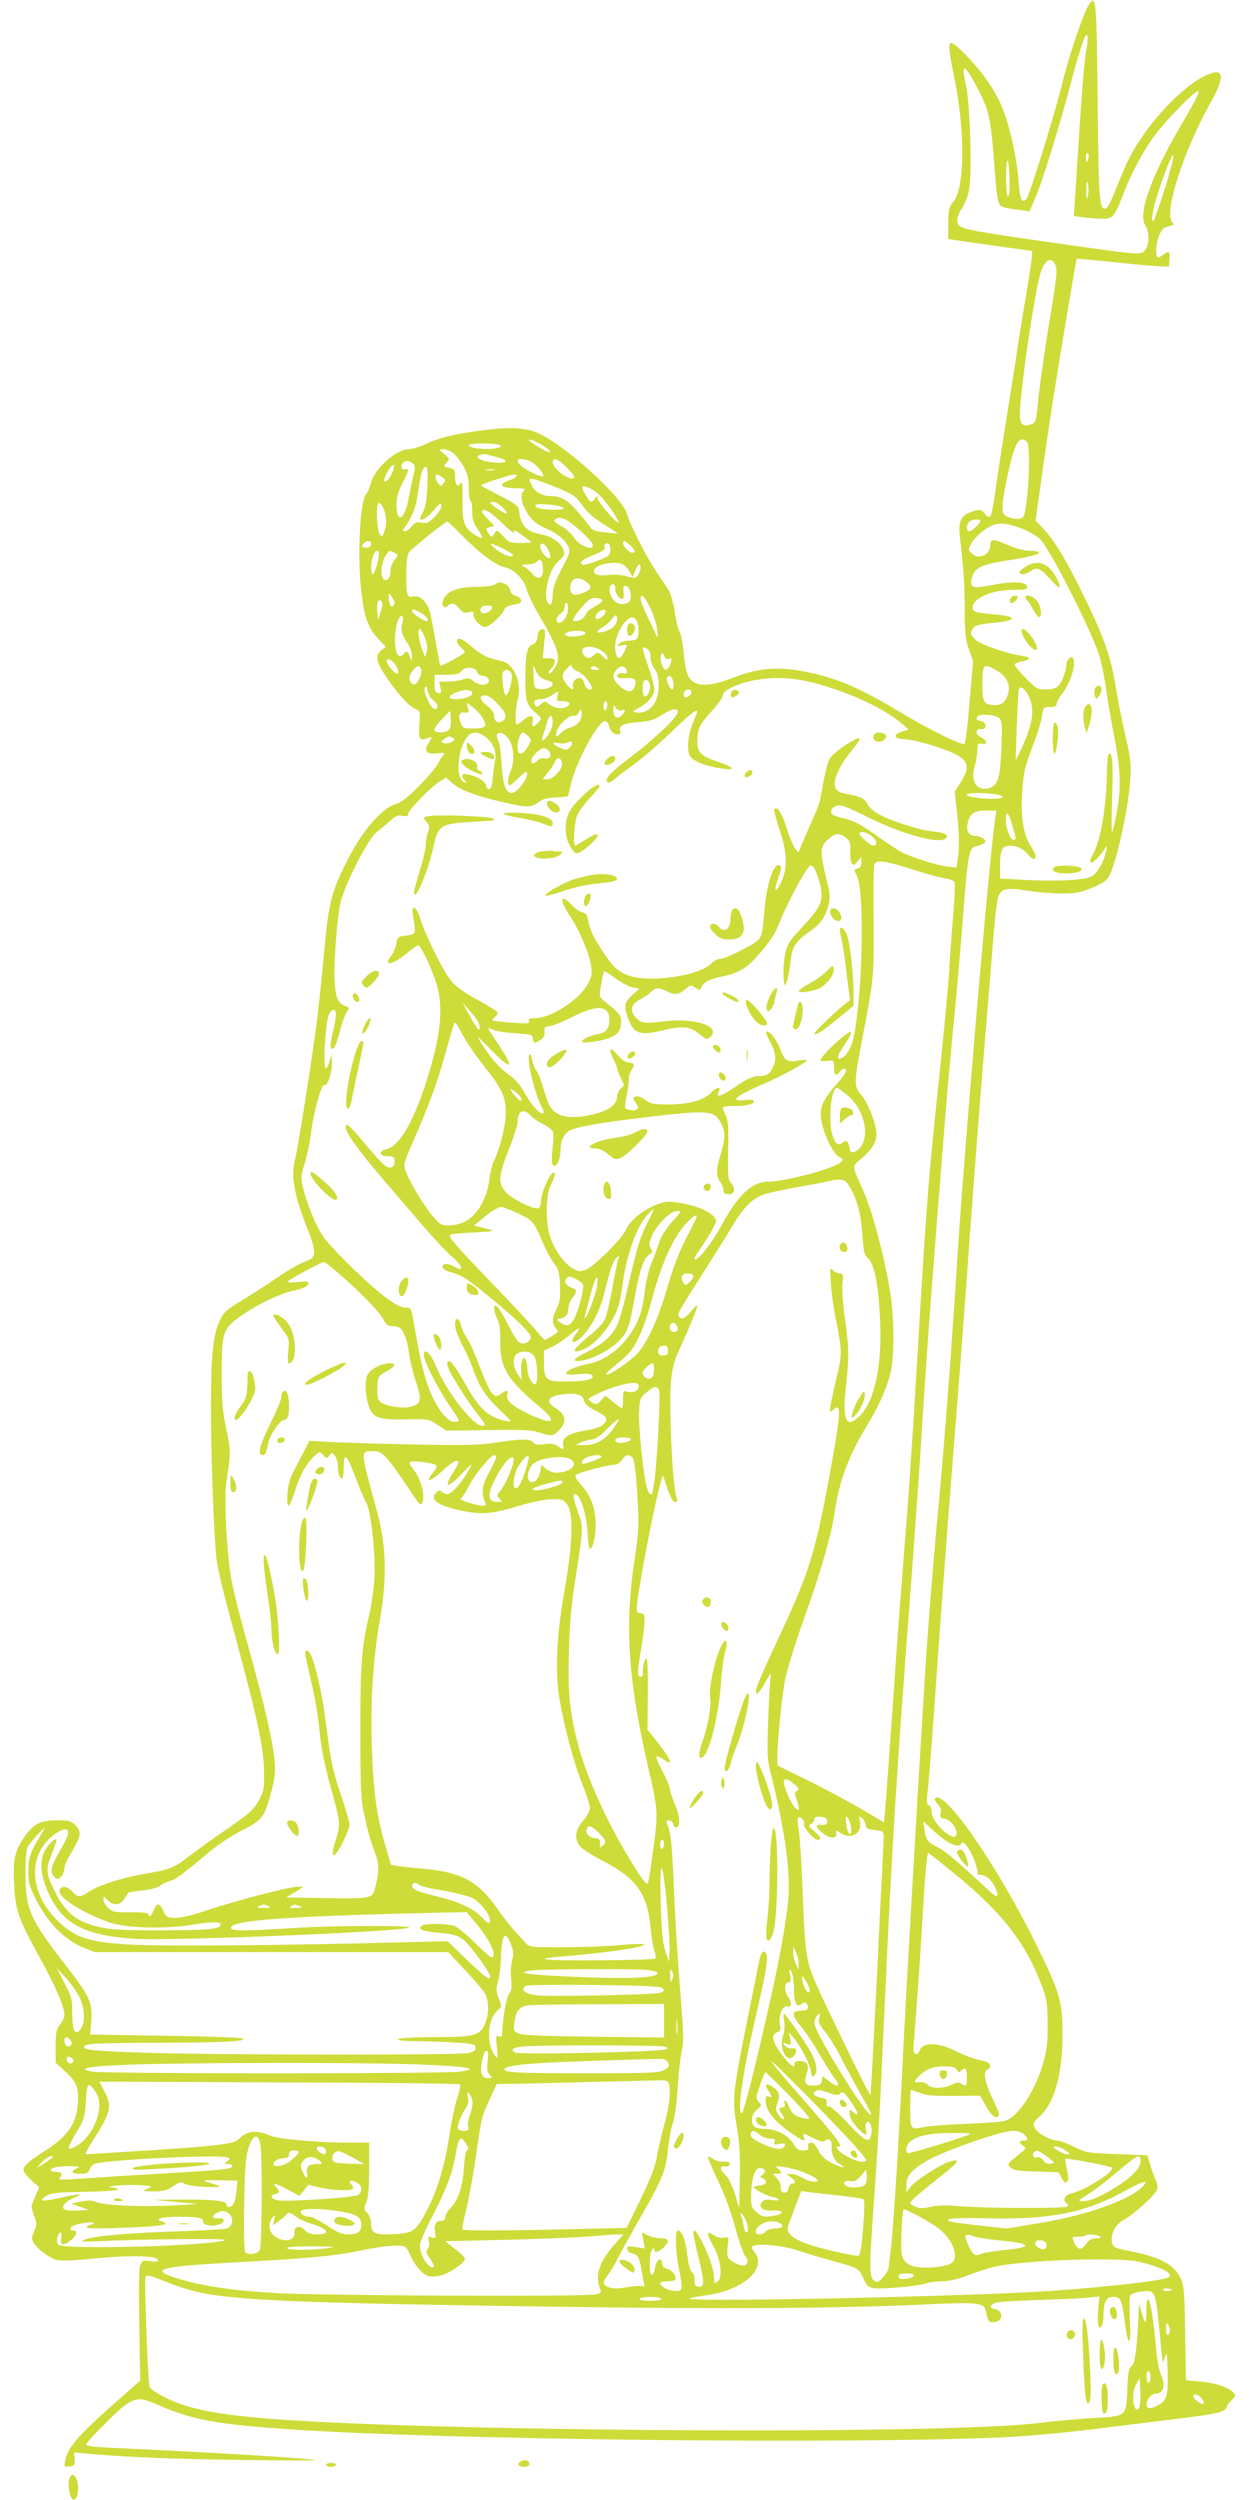 <?xml version="1.0" standalone="no"?>
<!DOCTYPE svg PUBLIC "-//W3C//DTD SVG 20010904//EN"
 "http://www.w3.org/TR/2001/REC-SVG-20010904/DTD/svg10.dtd">
<svg version="1.0" xmlns="http://www.w3.org/2000/svg"
 width="640pt" height="1280pt" viewBox="0 0 640 1280"
 preserveAspectRatio="xMidYMid meet">
<g transform="translate(0,1280) scale(0.1,-0.1)"
fill="#cddc39" stroke="none">
<path d="M5575 12776 c-26 -39 -103 -265 -132 -386 -36 -153 -172 -593 -188
-609 -23 -24 -33 -3 -40 91 -9 123 -46 287 -86 383 -17 43 -58 112 -90 154
-59 79 -150 171 -169 171 -16 0 -12 -41 15 -172 57 -274 55 -570 -3 -640 -24
-28 -26 -40 -27 -112 l0 -80 215 -31 215 -30 -3 -40 c-2 -22 -15 -105 -28
-185 -14 -80 -34 -203 -45 -275 -10 -71 -35 -227 -54 -345 -19 -118 -44 -280
-55 -359 -10 -80 -24 -149 -29 -154 -7 -7 -17 -2 -29 13 -18 23 -22 23 -61 12
-60 -18 -75 -48 -67 -125 21 -183 25 -245 25 -377 1 -122 4 -156 22 -205 l21
-60 -18 -212 c-9 -117 -22 -213 -26 -213 -28 0 -176 73 -299 146 -222 133
-320 178 -462 213 -169 41 -282 37 -420 -18 -85 -33 -141 -43 -182 -33 -48 13
-64 46 -74 155 -5 54 -15 104 -21 112 -6 7 -18 53 -25 100 -8 48 -22 99 -32
114 -10 16 -37 56 -60 90 -55 82 -138 245 -153 300 -22 82 -292 331 -443 408
-68 34 -149 39 -302 19 -142 -19 -218 -37 -289 -71 -29 -14 -66 -25 -83 -25
-64 0 -173 -97 -194 -172 -6 -24 -17 -50 -25 -59 -31 -34 -45 -321 -24 -498
14 -128 35 -186 83 -238 l42 -45 -23 -18 c-33 -27 -27 -59 29 -141 60 -88 115
-147 148 -160 22 -9 23 -13 19 -73 -7 -78 -1 -90 35 -77 31 12 33 9 11 -24
-26 -40 -12 -58 42 -52 41 4 44 3 32 -12 -8 -9 -20 -29 -28 -45 -8 -16 -51
-66 -95 -111 -59 -60 -91 -84 -122 -93 -68 -20 -168 -137 -241 -280 -85 -167
-99 -219 -122 -471 -11 -119 -27 -274 -36 -346 -19 -161 -100 -675 -114 -724
-22 -80 -2 -188 65 -355 22 -53 35 -101 33 -119 -3 -27 -9 -33 -50 -48 -26 -9
-89 -46 -140 -81 -51 -36 -133 -88 -182 -118 -80 -48 -91 -58 -113 -106 -32
-70 -43 -179 -43 -434 0 -269 16 -695 30 -793 6 -42 33 -159 61 -260 150 -554
180 -691 181 -824 1 -84 -2 -96 -29 -145 -26 -45 -49 -66 -161 -143 -73 -49
-162 -114 -199 -143 -74 -57 -94 -64 -228 -87 -111 -19 -233 -59 -280 -91 -45
-30 -56 -30 -85 1 -27 29 -55 32 -65 8 -13 -34 108 -113 253 -165 83 -30 285
-36 424 -13 107 17 149 17 148 0 -1 -22 -65 -28 -300 -28 -194 -1 -260 3 -319
16 -117 26 -175 72 -230 182 -46 93 -48 114 -17 190 33 84 33 95 -4 60 -62
-60 -64 -152 -5 -272 73 -148 185 -204 440 -220 185 -11 1347 36 1398 57 33
13 -366 12 -584 -1 -252 -16 -321 -16 -326 -2 -14 39 248 60 979 78 l227 5 51
-61 c61 -74 96 -140 86 -165 -6 -15 -20 -4 -89 64 -45 44 -95 86 -110 91 -34
13 -147 14 -166 2 -27 -17 0 -29 77 -36 101 -8 125 -19 170 -74 50 -60 102
-137 102 -150 0 -24 -24 -7 -119 84 l-99 96 -456 -11 c-251 -6 -622 -11 -824
-11 -520 -1 -604 14 -723 133 -135 135 -147 319 -27 422 74 64 112 48 68 -28
-64 -112 -73 -136 -62 -161 7 -14 18 -25 26 -25 17 0 36 30 36 57 0 11 16 46
36 79 49 81 53 106 21 138 -23 23 -35 26 -93 26 -89 0 -125 -19 -173 -91 -47
-71 -56 -115 -48 -248 6 -123 25 -173 130 -363 80 -144 127 -253 127 -296 0
-11 -10 -32 -23 -48 -19 -24 -22 -41 -22 -112 l0 -83 52 -48 c58 -53 69 -87
60 -176 -10 -96 -58 -160 -177 -234 -72 -45 -100 -71 -100 -91 0 -9 18 -33 40
-53 l41 -36 -17 -38 c-9 -21 -18 -44 -21 -51 -3 -7 2 -32 11 -56 15 -39 15
-46 1 -80 -14 -34 -15 -40 -1 -61 19 -30 72 -70 109 -84 21 -8 70 -7 185 4
186 19 333 17 340 -4 4 -11 -4 -13 -37 -8 -39 5 -43 3 -53 -21 -7 -18 -8 -123
-5 -308 l5 -282 -161 -143 c-161 -144 -211 -203 -223 -267 -7 -32 -6 -33 22
-30 26 3 29 6 26 37 l-2 34 82 -7 c210 -18 422 -26 778 -31 212 -3 381 -3 375
-1 -20 9 -568 42 -1018 62 -99 4 -157 10 -157 17 0 6 46 57 103 113 135 134
153 140 263 92 179 -79 309 -102 704 -128 803 -52 2800 -74 3605 -40 137 6
325 23 495 44 151 19 336 42 410 51 207 25 250 34 260 59 4 12 17 30 29 40 17
16 19 22 8 34 -22 27 -94 52 -170 58 l-75 7 -4 241 c-3 215 -6 245 -23 281
-38 76 -108 111 -287 145 -49 10 -59 15 -64 36 -11 42 17 96 61 119 43 22 150
117 166 148 8 14 7 29 -4 56 -9 20 -22 56 -29 81 l-13 45 -155 6 c-149 5 -158
7 -220 37 -36 18 -74 32 -85 32 -36 1 -105 38 -117 65 -10 23 -8 28 25 59 77
70 117 216 117 425 0 163 -13 207 -130 446 -195 399 -466 794 -520 760 -8 -5
-4 -15 10 -31 16 -16 21 -30 16 -47 -5 -21 -2 -25 24 -30 32 -7 66 -57 56 -83
-15 -38 -126 66 -126 118 0 15 -6 31 -14 35 -12 7 -13 21 -5 83 5 41 25 300
44 575 19 275 53 727 75 1005 54 680 65 825 100 1315 17 231 44 582 60 780 16
198 39 473 50 610 10 138 24 265 31 283 15 43 42 49 154 31 49 -8 128 -14 175
-14 71 1 96 6 155 31 57 24 73 36 87 65 38 76 98 356 105 489 5 83 1 112 -25
225 -17 72 -40 188 -51 258 -24 149 -64 259 -176 484 -83 168 -140 260 -195
318 l-38 40 34 240 c18 132 45 312 59 400 50 310 115 698 118 700 1 1 85 -6
187 -17 102 -11 208 -21 235 -21 l50 -2 3 38 c3 40 -4 45 -34 22 -29 -22 -34
-18 -34 25 0 51 23 108 47 116 10 3 24 8 32 10 11 4 12 7 3 16 -45 45 56 361
194 609 77 136 72 184 -13 147 -143 -62 -351 -296 -426 -481 -15 -34 -39 -93
-54 -131 -15 -38 -33 -71 -40 -73 -34 -12 -38 33 -43 544 -5 525 -8 556 -45
499z m-14 -237 c-10 -43 -29 -300 -56 -740 l-7 -106 54 -6 c29 -4 72 -7 95 -7
50 0 60 11 103 123 40 103 84 188 143 277 59 88 237 271 244 252 3 -7 -28 -68
-68 -135 -168 -281 -246 -490 -205 -552 21 -31 21 -94 0 -124 -21 -29 -15 -29
-499 40 -358 51 -431 65 -452 82 -20 15 -15 51 13 92 14 21 30 63 36 94 15 85
5 439 -16 534 -27 119 -10 115 59 -15 58 -109 69 -158 85 -383 15 -194 19
-215 44 -224 12 -5 47 -12 79 -15 l58 -8 28 64 c34 76 124 365 186 601 51 193
78 266 83 229 2 -13 -1 -45 -7 -73z m12 -549 c-7 -28 -13 -25 -13 6 0 14 4 23
9 20 5 -3 7 -15 4 -26z m417 -67 c-11 -43 -34 -116 -50 -162 -17 -46 -30 -85
-30 -87 0 -2 -4 -4 -9 -4 -11 0 9 90 42 185 58 167 85 205 47 68z m-821 -56
c1 -50 -3 -76 -9 -72 -6 4 -9 50 -9 108 2 119 16 89 18 -36z m401 -69 c-7 -28
-8 -24 -8 27 0 46 2 54 8 33 4 -14 4 -41 0 -60z m-170 -347 c16 -30 13 -57
-30 -316 -22 -132 -45 -298 -53 -369 -12 -128 -13 -130 -40 -139 -49 -16 -61
5 -53 98 14 176 75 579 102 672 18 67 53 92 74 54z m-2641 -920 c42 -22 78
-57 45 -44 -25 9 -94 52 -94 58 0 8 10 6 49 -14z m2499 7 c23 -23 5 -355 -20
-386 -14 -16 -76 -8 -97 14 -17 15 -8 89 30 254 27 117 53 152 87 118z m-2700
-17 c10 -6 8 -10 -10 -14 -48 -13 -148 -3 -148 14 0 11 141 11 158 0z m-242
-38 c14 -9 39 -39 55 -67 23 -41 29 -63 29 -113 0 -34 4 -64 9 -68 6 -3 9 -27
9 -53 -1 -37 5 -57 25 -87 35 -51 34 -60 -4 -38 -62 36 -73 65 -71 183 1 77
-1 100 -9 87 -15 -26 -29 -11 -29 33 0 35 -3 39 -31 45 -29 7 -30 7 -13 26 17
19 17 21 -11 44 -29 23 -29 24 -7 25 12 0 34 -7 48 -17z m227 -23 c66 -18 60
-33 -12 -28 -65 5 -108 27 -74 39 10 3 23 5 28 4 6 -2 31 -9 58 -15z m215 -57
c19 -22 28 -39 22 -41 -20 -7 -125 52 -128 72 -4 17 1 18 34 13 28 -4 48 -17
72 -44z m141 6 c41 -41 50 -59 30 -59 -33 0 -99 55 -99 82 0 29 25 21 69 -23z
m-787 19 c15 -12 15 -19 2 -73 -7 -33 -18 -85 -24 -116 -20 -104 -60 -120 -60
-24 0 40 8 67 30 110 33 63 37 80 16 72 -18 -7 -28 17 -13 32 14 14 29 14 49
-1z m-97 -30 c-11 -36 -35 -69 -46 -63 -5 4 0 22 13 46 24 42 43 53 33 17z
m173 -85 c-2 -66 -9 -109 -21 -132 -21 -41 -21 -41 -3 -41 8 0 33 21 55 46 35
40 41 44 41 24 0 -12 -16 -38 -35 -57 -30 -30 -40 -34 -66 -29 -25 5 -35 1
-51 -19 -11 -14 -26 -25 -35 -25 -14 0 -14 2 1 23 39 54 57 103 67 180 13 93
23 127 40 127 8 0 10 -29 7 -97z m340 80 c-10 -2 -28 -2 -40 0 -13 2 -5 4 17
4 22 1 32 -1 23 -4z m-263 -37 c17 -12 17 -16 5 -31 -13 -16 -15 -16 -27 1
-15 20 -17 44 -5 44 5 0 17 -6 27 -14z m380 5 c-3 -5 -21 -15 -40 -21 -60 -20
-39 -40 43 -40 36 0 43 -3 34 -12 -17 -17 -15 -53 7 -96 24 -47 56 -77 105
-97 55 -23 95 -55 113 -89 15 -28 14 -33 -31 -118 -34 -66 -46 -99 -46 -133 0
-51 -16 -67 -30 -30 -6 17 -6 43 1 78 14 65 31 99 66 131 23 22 26 29 17 53
-12 35 -63 69 -117 78 -72 13 -102 45 -109 119 -3 25 -14 34 -97 77 -51 27
-96 50 -98 53 -6 6 145 55 170 56 10 0 16 -4 12 -9z m192 -52 c96 -38 107 -46
142 -93 35 -48 56 -65 151 -125 l35 -23 -65 6 c-45 4 -68 11 -75 22 -5 9 -34
45 -63 79 -53 64 -89 85 -143 85 -41 0 -79 20 -95 51 -26 51 -21 51 113 -2z
m191 -13 c15 -8 39 -27 53 -43 35 -38 92 -123 86 -129 -8 -8 -107 107 -107
124 -1 16 -2 15 -14 0 -18 -25 -23 -23 -46 15 -31 50 -23 60 28 33z m-1053
-138 c4 -22 2 -52 -5 -74 -12 -35 -14 -36 -26 -19 -14 19 -20 146 -7 158 10
10 31 -25 38 -65z m600 42 c35 -37 23 -39 -28 -5 -42 29 -45 35 -19 35 10 0
31 -13 47 -30z m309 0 c7 -7 -7 -10 -44 -10 -65 0 -100 8 -100 23 0 13 129 2
144 -13z m-381 -21 c12 -6 48 -37 80 -68 32 -31 55 -47 51 -37 -6 16 2 13 39
-14 26 -18 47 -35 47 -37 0 -2 -25 -3 -56 -3 -51 0 -59 3 -88 35 -32 34 -32
34 -45 13 -13 -21 -14 -21 -27 -3 -19 26 -18 33 9 37 21 4 20 5 -15 40 -20 19
-34 38 -31 42 8 8 11 8 36 -5z m392 -39 c28 -11 121 -94 136 -121 25 -48 -66
-17 -94 31 -10 16 -38 42 -63 56 -33 20 -42 29 -32 35 17 11 21 11 53 -1z
m2125 -7 c0 -12 -43 -53 -57 -53 -16 0 -17 32 -1 48 13 13 58 17 58 5z m-2655
-74 c91 -92 175 -155 218 -163 48 -9 102 -64 115 -118 6 -23 39 -89 72 -146
72 -122 93 -175 85 -218 -5 -29 -45 -79 -45 -57 0 6 7 16 15 23 8 7 15 21 15
31 0 14 -7 19 -30 19 l-31 0 7 76 c7 71 6 76 -12 72 -13 -2 -20 -13 -22 -36
-2 -24 -10 -36 -26 -42 -28 -10 -36 -48 -36 -183 0 -107 7 -128 54 -168 31
-27 31 -27 12 -48 -25 -27 -34 -27 -29 3 7 35 -11 39 -45 11 -16 -14 -33 -25
-36 -25 -10 0 -7 90 5 130 23 76 -17 177 -76 193 -11 3 -39 11 -63 17 -25 6
-62 29 -92 55 -51 45 -80 57 -80 32 0 -8 9 -22 20 -32 11 -10 20 -21 20 -24 0
-8 -120 -74 -125 -69 -3 2 -13 56 -24 120 -11 63 -24 133 -30 155 -14 52 -52
87 -84 79 -33 -8 -37 5 -37 117 1 63 5 98 15 110 13 19 185 156 195 157 3 0
37 -32 75 -71z m2861 37 c37 -14 81 -39 99 -56 50 -49 264 -469 304 -599 11
-36 28 -118 36 -181 9 -63 28 -173 42 -245 31 -152 34 -260 9 -384 -9 -47 -19
-87 -22 -90 -4 -3 -3 80 0 184 6 175 1 233 -19 213 -3 -3 -8 -64 -9 -134 -4
-150 -34 -314 -68 -373 -43 -76 8 -54 59 25 11 17 12 16 7 -11 -11 -56 -48
-120 -78 -134 -39 -18 -183 -25 -340 -16 l-126 7 0 65 c0 80 11 103 51 103 38
0 68 -15 96 -49 15 -18 25 -23 32 -15 8 7 3 23 -18 56 -41 64 -55 147 -48 271
7 113 14 143 62 267 18 47 36 106 40 133 7 45 8 47 41 47 26 0 34 4 34 18 0 9
16 36 35 60 35 45 63 136 51 167 -5 14 -9 15 -21 5 -8 -7 -15 -20 -15 -29 0
-33 -22 -93 -41 -112 -13 -13 -33 -19 -65 -19 -43 0 -50 4 -105 61 -33 33 -57
64 -54 68 2 5 21 12 40 15 47 9 44 22 -7 29 -77 11 -210 58 -234 82 -28 28
-29 35 -11 59 10 14 33 20 94 26 131 11 139 34 16 44 -99 9 -113 13 -113 35 0
49 98 91 212 91 61 0 69 2 66 18 -5 25 -74 27 -182 6 -97 -19 -112 -14 -100
36 12 52 47 70 179 90 103 15 165 31 165 41 0 5 -21 9 -46 9 -29 0 -71 11
-115 30 -73 33 -89 32 -89 -2 0 -49 -61 -76 -94 -42 -20 19 -20 18 -1 55 9 16
37 45 63 64 58 42 95 44 188 11z m-3326 -80 c0 -16 -19 -25 -38 -18 -9 3 -10
8 -1 18 15 18 39 18 39 0z m1327 -8 c25 -24 30 -38 11 -38 -16 0 -48 31 -48
47 0 19 10 16 37 -9z m-617 -36 c21 -14 22 -17 7 -20 -18 -4 -76 28 -98 54
-12 14 -9 14 26 -1 22 -9 51 -24 65 -33z m200 7 c7 -16 10 -32 7 -36 -9 -8
-38 17 -47 42 -17 46 21 40 40 -6z m315 5 c0 -26 -6 -31 -55 -51 -73 -28 -95
-31 -95 -13 0 8 26 24 63 38 41 16 62 29 58 37 -6 16 4 27 18 22 6 -2 11 -17
11 -33z m-1185 -20 c0 -29 -22 -104 -31 -104 -12 0 -11 62 1 94 10 29 30 35
30 10z m81 5 c19 -10 19 -10 -1 -36 -11 -14 -20 -36 -20 -49 0 -32 -10 -54
-25 -54 -30 0 -29 79 1 128 17 25 18 26 45 11z m759 -87 c0 -44 -26 -54 -54
-20 -12 14 -30 30 -41 36 -18 10 -16 11 16 12 20 0 42 7 49 15 17 21 30 3 30
-43z m410 28 c11 -6 26 -23 34 -38 l15 -27 13 33 c7 17 16 32 20 32 13 0 9
-35 -6 -55 -12 -17 -17 -17 -60 -5 -27 7 -65 10 -93 6 -53 -6 -79 4 -70 28 11
28 110 46 147 26z m-186 -91 c30 -24 26 -36 -20 -55 -42 -18 -64 -9 -64 25 0
52 39 66 84 30z m146 -33 c0 -26 26 -60 39 -52 4 3 6 19 3 36 -3 23 0 30 12
30 16 0 30 -36 24 -66 -4 -24 -40 -35 -69 -20 -26 13 -45 55 -36 80 10 24 27
19 27 -8z m-1130 -72 c0 -7 -4 -15 -9 -18 -11 -7 -21 17 -21 47 1 22 1 22 15
3 8 -11 15 -25 15 -32z m1309 -26 c17 -35 33 -85 36 -113 5 -42 4 -46 -6 -25
-6 14 -26 57 -45 95 -19 39 -34 78 -34 88 0 34 19 16 49 -45z m-244 37 c0 -5
-18 -19 -39 -30 -22 -11 -41 -27 -44 -35 -6 -21 -32 -40 -54 -40 -16 0 -17 3
-8 21 7 11 28 39 47 60 30 33 42 39 67 37 17 -2 31 -7 31 -13z m-1136 -57
l-14 -43 -3 39 c-4 49 4 74 20 58 8 -8 8 -22 -3 -54z m949 -25 c-16 -33 -48
-44 -48 -16 0 10 9 24 20 31 11 7 20 20 20 30 0 30 15 36 18 8 2 -14 -3 -38
-10 -53z m-740 17 c29 -18 43 -40 25 -40 -15 0 -73 40 -73 50 0 15 11 12 48
-10z m942 5 c0 -12 -28 -35 -44 -35 -14 0 -5 30 12 39 24 14 32 13 32 -4z
m-1040 -56 c-10 -34 -1 -65 30 -109 11 -16 20 -41 19 -57 l-1 -28 -12 28 c-11
25 -14 26 -25 13 -23 -28 -39 -18 -46 28 -11 70 12 175 35 161 5 -3 5 -18 0
-36z m1100 25 c0 -29 -20 -52 -55 -64 -51 -17 -64 -7 -22 17 20 12 42 31 49
42 15 25 28 27 28 5z m100 -13 c11 -22 13 -61 4 -85 -4 -11 -19 -16 -44 -16
-22 0 -43 -7 -51 -16 -11 -13 -9 -14 14 -9 31 8 32 5 12 -35 -17 -33 -30 -38
-39 -14 -18 48 2 122 47 172 25 27 43 28 57 3z m-1085 -86 c12 -29 15 -54 10
-72 l-8 -28 -12 30 c-19 44 -29 115 -17 115 6 0 18 -20 27 -45z m823 23 c-5
-14 -71 -23 -96 -13 -14 5 -14 7 -2 15 23 15 102 13 98 -2z m80 -88 c17 -11
32 -27 32 -37 0 -14 -4 -13 -25 7 -23 22 -26 22 -43 7 -23 -21 -36 -21 -52 -2
-35 42 30 60 88 25z m252 -34 c0 -19 9 -45 21 -60 27 -34 29 -118 4 -169 -18
-38 -58 -61 -97 -55 -22 3 -21 5 11 22 48 26 81 65 81 96 0 14 -13 66 -30 115
-36 105 -36 109 -10 95 14 -7 20 -21 20 -44z m96 -9 c13 5 15 2 9 -18 -15 -50
-39 -50 -50 1 -8 37 5 63 16 32 6 -15 13 -20 25 -15z m-1394 -43 c6 -13 8 -27
4 -32 -10 -9 -56 44 -56 64 0 22 38 -1 52 -32z m928 -23 c26 -9 70 -62 70 -84
0 -20 -35 0 -38 21 -2 13 -10 26 -18 29 -20 8 -46 -17 -41 -39 7 -26 -8 -22
-32 8 -27 34 -26 52 2 82 17 18 23 20 25 9 2 -9 16 -20 32 -26z m-804 14 c8
-20 -14 -72 -32 -79 -16 -6 -33 22 -26 44 6 20 33 50 44 50 5 0 11 -7 14 -15z
m642 -57 c17 -5 32 -12 32 -17 0 -18 -30 -32 -62 -29 -33 3 -33 3 -36 63 l-3
60 18 -35 c13 -24 28 -37 51 -42z m262 62 c12 -8 9 -10 -13 -10 -16 0 -26 4
-22 10 8 12 16 12 35 0z m148 -14 c3 -15 0 -18 -17 -13 -21 5 -39 -9 -27 -21
4 -3 24 -5 45 -4 43 3 53 -10 40 -45 -11 -31 -41 -29 -78 6 -35 33 -39 56 -14
83 20 23 46 20 51 -6z m1892 3 c49 -28 72 -67 64 -110 -9 -46 -31 -69 -66 -69
-60 0 -68 12 -68 104 0 107 4 112 70 75z m-2657 -9 c3 -11 14 -20 25 -20 29 0
46 -24 28 -39 -17 -14 -52 -7 -78 16 -14 12 -23 13 -49 4 -18 -6 -52 -11 -76
-11 l-45 0 7 -31 c6 -26 4 -30 -12 -27 -14 3 -18 12 -18 48 l0 45 63 0 c50 1
66 5 73 18 15 25 75 23 82 -3z m175 -7 c11 -20 -13 -113 -28 -113 -11 0 -25
104 -15 119 10 17 33 13 43 -6z m830 -51 c2 -18 -1 -32 -6 -32 -12 0 -34 49
-26 61 11 19 29 2 32 -29z m713 3 c186 -47 375 -136 467 -219 l23 -21 -33 -11
c-51 -17 -42 -37 17 -39 28 -1 101 -19 162 -39 159 -53 182 -87 122 -181 l-31
-48 11 -99 c12 -112 14 -195 4 -252 l-6 -38 -46 5 c-52 6 -182 47 -233 73 -18
9 -69 43 -113 74 -98 70 -135 90 -200 104 -39 9 -50 16 -50 31 0 12 10 23 26
29 23 8 47 -1 160 -57 188 -93 381 -144 405 -106 10 17 -12 26 -78 33 -69 8
-207 53 -270 88 -23 13 -48 34 -54 47 -16 31 -35 42 -103 55 -46 9 -57 15 -65
37 -12 34 24 114 83 184 65 78 55 85 -37 26 -33 -22 -68 -53 -76 -69 -8 -16
-22 -70 -31 -120 -19 -109 -17 -104 -65 -212 -21 -47 -43 -98 -50 -115 l-12
-30 -17 21 c-10 12 -30 61 -45 108 -25 77 -46 109 -62 93 -3 -3 9 -49 27 -104
41 -126 43 -196 7 -273 -29 -60 -38 -42 -13 25 18 51 18 65 1 65 -32 0 -64
-113 -75 -262 -6 -74 -12 -102 -26 -118 -24 -27 -171 -100 -200 -100 -12 0
-30 -10 -41 -21 -57 -64 -315 -103 -425 -64 -55 20 -82 44 -135 127 -49 74
-64 107 -73 158 -5 26 -12 36 -28 38 -13 2 -37 19 -55 38 -61 64 -67 29 -9
-57 49 -74 100 -196 108 -259 5 -41 1 -56 -21 -94 -47 -80 -187 -169 -267
-169 -29 0 -36 -3 -31 -15 5 -13 -7 -14 -89 -8 -51 4 -95 9 -98 12 -2 2 4 10
14 18 10 7 15 18 11 24 -3 6 -49 34 -100 62 -55 29 -109 67 -131 92 -40 43
-134 232 -163 324 -20 68 -49 77 -37 12 16 -89 15 -92 -35 -98 -42 -5 -45 -7
-51 -41 -3 -20 -15 -49 -27 -64 -43 -55 10 -45 82 15 26 22 52 40 57 40 12 0
62 -101 90 -185 43 -127 28 -277 -52 -525 -65 -199 -138 -321 -199 -333 -44
-9 -40 -37 5 -37 30 0 35 -3 35 -24 0 -29 -13 -40 -39 -31 -10 3 -57 53 -105
110 -47 58 -91 105 -96 105 -37 0 23 -92 171 -266 57 -66 152 -177 211 -246
60 -70 128 -143 153 -163 25 -21 45 -44 45 -52 0 -8 -3 -13 -7 -11 -5 2 -20
10 -35 17 -33 17 -66 8 -48 -13 6 -8 26 -18 43 -21 18 -4 50 -18 72 -32 58
-38 232 -183 290 -242 41 -43 48 -54 39 -69 -14 -22 -41 -27 -60 -11 -9 7 -33
47 -54 89 -43 86 -70 117 -70 81 0 -12 7 -36 16 -53 12 -23 16 -56 15 -117 -1
-134 36 -195 202 -334 97 -81 69 -97 -61 -34 -81 39 -112 68 -105 96 6 25 0
26 -33 4 -24 -15 -26 -15 -45 4 -11 11 -38 69 -60 129 -22 60 -52 127 -66 149
-15 22 -29 53 -33 69 -8 43 -30 45 -30 3 0 -20 15 -62 36 -102 20 -37 44 -91
54 -119 32 -93 62 -140 134 -210 70 -68 71 -68 36 -61 -90 19 -136 60 -209
191 -60 108 -91 141 -91 96 0 -22 93 -173 156 -254 42 -53 44 -58 23 -58 -48
0 -187 180 -239 310 -27 65 -60 93 -60 51 0 -30 73 -172 131 -257 27 -39 49
-73 49 -77 0 -4 -11 -7 -24 -7 -36 0 -91 70 -127 164 -29 75 -47 150 -81 346
-13 75 -13 75 -45 75 -22 1 -52 17 -107 59 -95 73 -272 247 -312 306 -37 56
-78 154 -100 238 -15 61 -15 66 5 132 12 38 26 103 31 145 16 123 56 269 71
259 15 -9 39 62 38 113 l-1 48 -10 -37 c-6 -21 -15 -38 -20 -38 -14 0 -4 208
12 263 13 43 40 51 40 11 0 -14 -7 -57 -17 -95 -16 -67 -13 -93 8 -72 6 6 19
43 29 82 10 39 25 83 34 97 16 23 16 25 -8 34 -34 12 -46 39 -52 113 -8 84 12
348 31 422 24 95 139 318 181 352 19 15 51 42 71 60 28 26 41 31 64 26 22 -4
29 -2 29 10 0 19 117 139 161 166 l33 20 32 -29 c41 -35 120 -65 254 -96 130
-30 150 -30 186 -2 21 17 43 23 87 25 33 1 61 4 64 7 3 3 9 26 14 52 20 107
143 338 177 332 9 -2 18 -12 20 -23 6 -29 22 -45 44 -45 15 0 18 5 13 19 -8
27 15 37 97 44 53 4 78 11 116 36 54 34 82 39 82 15 0 -24 -119 -138 -237
-227 -109 -82 -139 -115 -123 -131 6 -6 19 -1 37 15 16 14 59 47 97 74 37 26
122 99 187 161 101 98 139 128 139 110 0 -2 -9 -25 -20 -51 -27 -62 -35 -143
-18 -175 15 -28 86 -55 171 -66 69 -9 54 9 -29 36 -85 29 -104 47 -104 104 0
63 12 87 75 156 30 33 55 68 55 79 0 24 65 57 152 76 99 21 200 18 309 -10z
m-833 -13 c4 -26 -16 -65 -29 -57 -10 7 -12 68 -2 79 12 11 28 0 31 -22z
m-1109 -78 c24 -17 28 -44 7 -44 -20 0 -60 86 -51 108 6 13 9 10 15 -16 4 -19
17 -40 29 -48z m3041 34 c41 -67 32 -147 -29 -278 l-31 -65 6 180 c4 99 8 183
11 188 9 15 24 6 43 -25z m-2842 5 c5 -16 -39 -33 -84 -33 -45 0 -41 20 7 37
40 15 71 13 77 -4z m1122 2 c0 -16 -27 -32 -37 -22 -3 4 -3 13 0 22 8 20 37
20 37 0z m-686 -20 c-6 -23 -3 -25 24 -25 39 0 49 -15 21 -30 -24 -13 -66 -5
-91 17 -16 15 -20 14 -39 -3 -17 -15 -22 -16 -29 -4 -12 20 -3 30 28 30 15 0
41 9 57 20 37 25 37 25 29 -5z m-305 -40 c44 -48 50 -65 26 -85 -21 -18 -45
-5 -45 24 0 17 -12 34 -35 52 -41 31 -45 54 -11 54 15 0 38 -16 65 -45z m561
-4 c0 -11 -4 -23 -10 -26 -6 -4 -10 5 -10 19 0 14 5 26 10 26 6 0 10 -9 10
-19z m-639 -67 c27 -44 17 -54 -54 -54 -42 0 -49 3 -58 27 -15 39 -8 59 20 55
21 -3 23 -1 17 23 l-7 27 30 -21 c16 -12 40 -37 52 -57z m713 39 c20 8 21 -1
0 -24 -22 -25 -44 -13 -44 24 0 28 1 29 14 12 8 -11 19 -16 30 -12z m-218 -58
c-8 -13 -29 -26 -45 -30 -16 -3 -37 -15 -47 -26 -25 -28 -34 -23 -22 11 11 34
71 85 87 75 6 -3 16 4 23 15 l13 21 3 -21 c2 -12 -3 -32 -12 -45z m-667 -41
c-14 -17 -65 -19 -75 -3 -3 6 13 31 37 55 l44 45 3 -41 c2 -23 -2 -48 -9 -56z
m531 38 c0 -15 -9 -42 -20 -59 -23 -39 -44 -45 -30 -9 4 13 14 42 20 65 12 45
30 47 30 3z m2286 21 c15 -15 16 -34 11 -154 -6 -151 -17 -188 -59 -203 -63
-22 -102 32 -78 108 7 23 13 59 14 82 1 37 3 40 25 36 30 -6 25 18 -7 33 -30
13 -29 46 1 42 16 -1 22 3 22 18 0 13 -8 21 -22 23 -23 3 -29 13 -16 25 14 14
92 7 109 -10z m-2628 -98 c39 -32 56 -76 47 -117 -4 -18 -9 -59 -12 -90 -3
-41 -9 -58 -19 -58 -8 0 -14 6 -14 13 0 20 -29 43 -72 56 -47 16 -66 6 -42
-20 16 -18 16 -19 1 -14 -48 19 -35 176 20 237 22 25 56 22 91 -7z m115 -7
c27 -36 33 -113 13 -162 -18 -43 -21 -76 -6 -76 5 0 25 16 45 37 19 20 38 34
41 30 18 -18 -45 -107 -77 -107 -30 0 -46 48 -51 150 -3 53 -10 106 -17 118
-25 47 18 56 52 10z m102 12 c17 -18 17 -21 -2 -52 -28 -48 -53 -49 -53 -3 0
37 14 75 29 75 4 0 16 -9 26 -20z m-386 -9 c11 -7 9 -11 -8 -21 -13 -6 -30 -9
-39 -5 -15 6 -15 8 2 21 23 16 26 17 45 5z m598 -48 c-13 -14 -20 -14 -47 -3
-43 18 -50 34 -12 25 17 -3 39 -2 49 4 24 13 31 -6 10 -26z m-107 -18 c18 -22
6 -43 -22 -38 -15 3 -29 -2 -37 -11 -17 -20 -31 -20 -31 -1 0 20 44 65 63 65
8 0 20 -7 27 -15z m68 -62 c4 -29 -44 -83 -75 -83 l-25 0 29 38 c17 20 33 45
36 55 9 24 31 17 35 -10z m2215 -159 c26 -4 44 -11 41 -15 -11 -18 -184 -6
-184 12 0 10 77 12 143 3z m3 -121 c-28 -172 -158 -1683 -196 -2278 -33 -518
-69 -982 -105 -1355 -21 -228 -43 -504 -60 -770 -33 -524 -96 -1610 -115
-1995 -23 -464 -47 -836 -60 -940 -5 -38 -10 -77 -10 -86 0 -8 -13 -30 -28
-47 -26 -29 -30 -30 -48 -18 -24 18 -24 68 -1 381 22 304 33 502 57 1035 36
791 58 1146 130 2090 22 283 51 700 65 925 23 365 45 657 115 1530 11 138 31
360 45 495 13 135 34 373 46 530 24 316 31 353 69 358 14 2 31 9 38 15 11 9
11 13 -4 24 -10 7 -28 13 -40 13 -32 0 -48 24 -40 62 10 52 32 68 93 68 l55 0
-6 -37z m88 -42 c19 -64 19 -71 6 -71 -17 0 -40 58 -40 102 0 53 13 41 34 -31z
m-718 -54 c25 -22 27 -47 4 -47 -12 0 -70 50 -70 61 0 17 39 9 66 -14z m-135
-6 c20 -16 24 -27 22 -68 -1 -27 2 -55 8 -63 8 -13 12 -11 29 9 l20 23 0 -27
c0 -18 -6 -29 -20 -32 -19 -5 -19 -7 -3 -37 41 -79 30 -616 -18 -835 -11 -51
-45 -101 -69 -101 -18 0 -11 19 27 75 20 31 34 58 31 61 -12 12 -158 -123
-158 -146 0 -3 16 -4 35 -2 34 4 35 3 35 -30 0 -45 8 -52 31 -25 12 16 21 19
29 11 7 -7 -6 -30 -50 -79 -73 -82 -88 -125 -72 -196 17 -74 60 -157 88 -172
24 -12 24 -14 7 -29 -35 -32 -286 -98 -369 -98 -84 0 -158 -70 -242 -228 -49
-90 -124 -184 -137 -170 -3 2 8 23 24 45 17 23 44 66 62 97 31 56 31 57 13 78
-26 29 -94 56 -172 69 -60 10 -73 9 -123 -10 -67 -26 -135 -81 -154 -127 -18
-44 -160 -186 -204 -204 -31 -12 -37 -12 -70 7 -45 26 -96 99 -116 166 -23 76
-20 213 5 260 22 40 26 72 9 61 -19 -11 -59 -107 -59 -142 0 -18 -6 -35 -14
-38 -23 -9 -139 50 -169 85 -38 45 -35 82 18 215 25 63 45 126 45 139 0 59 30
75 66 36 10 -12 40 -32 65 -45 26 -12 49 -31 51 -41 3 -10 1 -47 -3 -82 -4
-35 -5 -70 -2 -78 14 -37 43 12 43 73 0 39 15 72 39 91 26 20 134 40 351 67
370 45 396 43 431 -24 24 -44 24 -79 -1 -160 -24 -79 -25 -108 -4 -139 9 -13
17 -33 18 -45 1 -15 8 -21 26 -21 31 0 38 29 14 57 -17 18 -18 36 -16 168 3
120 0 154 -12 179 -9 16 -16 34 -16 39 0 6 26 10 58 9 64 0 102 9 102 25 0 7
-17 9 -45 6 -84 -10 -51 19 93 82 98 42 222 110 222 121 0 3 -19 3 -42 -1 -56
-11 -72 0 -94 60 -18 49 -58 99 -70 87 -4 -3 5 -27 20 -53 29 -53 33 -92 11
-133 -16 -32 -33 -41 -78 -41 -22 0 -56 -16 -105 -50 -80 -54 -110 -64 -92
-30 16 29 -11 26 -40 -5 -35 -38 -112 -59 -215 -60 -80 0 -94 3 -122 24 -19
14 -38 21 -48 17 -16 -6 -16 -8 0 -32 14 -22 15 -28 4 -35 -13 -8 -47 -3 -58
8 -3 2 0 30 7 61 7 32 12 71 12 88 0 16 7 38 15 48 18 23 11 36 -18 36 -13 0
-35 15 -54 37 -39 47 -51 39 -24 -16 12 -22 21 -46 21 -53 0 -7 9 -29 19 -49
19 -35 19 -36 0 -52 -10 -9 -19 -27 -19 -39 -1 -46 -46 -77 -138 -97 -106 -22
-171 -9 -204 41 -9 13 -25 57 -36 97 -12 40 -28 81 -36 90 -8 9 -18 33 -21 54
-4 22 -11 34 -15 27 -14 -23 24 -190 61 -262 15 -29 16 -38 6 -38 -20 0 -60
48 -93 108 -17 32 -45 65 -69 82 -49 34 -92 80 -132 140 -51 78 -49 77 36 -10
101 -103 116 -93 37 26 -31 46 -56 86 -56 89 0 3 10 0 23 -7 12 -7 63 -15 112
-18 84 -5 90 -7 93 -27 4 -27 10 -28 40 -7 15 10 22 24 20 41 -3 21 2 26 25
29 16 1 69 23 119 48 127 64 188 59 188 -15 0 -45 -16 -66 -56 -73 -45 -9 -84
-26 -84 -39 0 -12 94 1 143 20 43 18 57 38 57 83 0 32 -7 41 -84 103 -29 23
-29 23 -18 87 6 34 13 65 16 67 2 2 28 -14 57 -36 28 -21 68 -42 87 -46 l36
-7 -37 -33 c-41 -38 -44 -53 -22 -116 30 -83 58 -93 180 -64 95 23 136 20 180
-15 42 -34 46 -35 63 -18 55 55 -85 99 -244 78 -100 -13 -121 -8 -150 35 -20
30 -7 58 39 81 18 9 40 25 50 35 21 23 43 24 81 4 40 -21 60 -19 94 10 27 23
30 23 52 8 19 -13 25 -14 28 -4 10 30 42 48 103 60 80 16 124 39 170 88 73 78
108 130 134 198 24 66 108 226 141 270 12 17 16 17 29 5 8 -8 22 -44 31 -79
23 -91 12 -119 -85 -224 -70 -75 -81 -92 -91 -140 -6 -30 -10 -82 -8 -114 3
-55 4 -57 16 -30 6 16 15 60 19 99 7 79 25 108 98 158 54 37 81 74 96 133 11
39 10 57 -10 139 -34 135 -33 163 7 199 38 34 61 36 93 10z m336 -161 c68 -22
144 -43 169 -47 25 -3 48 -12 51 -20 3 -8 1 -76 -5 -151 -7 -75 -17 -211 -22
-302 -6 -91 -27 -309 -45 -485 -61 -569 -70 -680 -120 -1525 -19 -322 -44
-695 -55 -830 -35 -437 -39 -489 -70 -934 -31 -442 -42 -586 -45 -586 0 0 -50
29 -111 65 -60 36 -182 102 -271 146 l-163 80 0 38 c0 88 23 314 40 402 11 52
51 184 90 293 93 259 147 446 165 572 23 152 69 276 155 420 66 108 105 194
127 274 23 89 23 290 -1 435 -26 163 -91 407 -132 499 -65 147 -64 131 -17
171 63 53 87 98 79 145 -10 64 -46 149 -77 185 -38 43 -37 63 5 283 60 308 61
317 59 607 -2 148 0 278 3 287 8 28 54 22 191 -22z m-2216 -789 c5 -13 7 -26
4 -30 -7 -6 -9 -3 -56 79 l-31 55 37 -40 c20 -22 41 -51 46 -64z m-39 -129
c17 -26 55 -77 85 -115 71 -89 93 -137 93 -212 0 -64 -29 -183 -59 -244 -10
-20 -21 -63 -25 -95 -11 -100 -61 -188 -126 -221 -43 -21 -104 -26 -127 -10
-55 39 -183 249 -183 300 0 11 16 56 36 100 85 193 126 302 170 456 25 90 48
168 51 173 3 4 16 -13 29 -39 13 -25 38 -68 56 -93z m258 -260 c0 -12 -4 -11
-21 4 -11 10 -25 27 -31 37 -8 16 -5 15 21 -4 17 -12 31 -29 31 -37z m1666 23
c98 -81 125 -235 50 -287 -19 -13 -36 -9 -36 10 0 9 -4 23 -9 31 -8 12 -12 12
-25 2 -23 -20 -41 -8 -54 37 -23 77 -7 242 24 242 4 0 26 -16 50 -35z m18
-477 c36 -63 55 -139 62 -247 6 -84 10 -99 30 -116 32 -27 54 -150 61 -335 8
-217 -31 -396 -103 -467 -71 -72 -92 -30 -73 147 17 154 16 204 -6 356 -9 65
-15 143 -12 172 5 48 4 52 -15 52 -11 0 -27 8 -35 18 -13 15 -14 7 -9 -69 3
-48 14 -129 25 -180 34 -170 34 -183 1 -317 -16 -68 -30 -133 -30 -144 0 -20
1 -20 19 -4 40 37 37 -18 -23 -344 -73 -396 -104 -495 -266 -840 -78 -166
-110 -241 -110 -261 0 -23 20 -4 49 49 25 44 31 50 27 27 -4 -16 -9 -118 -13
-226 -6 -189 -5 -199 21 -300 45 -180 78 -370 83 -489 5 -101 1 -142 -31 -335
-36 -217 -193 -884 -208 -885 -26 0 3 197 67 475 55 237 68 310 60 336 -10 31
-29 17 -37 -27 -5 -21 -33 -164 -64 -317 -73 -366 -76 -395 -52 -532 14 -83
18 -148 16 -265 l-3 -155 -23 74 c-14 42 -33 83 -48 96 -30 28 -31 47 -1 43
14 -2 22 2 22 12 0 11 -8 14 -28 12 -16 -2 -40 4 -54 13 -14 9 -27 15 -29 12
-2 -2 20 -55 50 -118 34 -70 69 -164 90 -242 19 -71 42 -137 51 -147 20 -22
14 -50 -10 -50 -24 0 -72 27 -79 45 -3 8 -3 35 0 59 6 42 6 44 -19 39 -14 -3
-36 2 -51 12 -40 26 -42 12 -6 -50 39 -68 52 -162 26 -184 -9 -7 -16 -12 -17
-10 -1 2 -3 20 -4 40 -7 78 -105 279 -105 216 0 -9 11 -62 25 -119 32 -133 33
-160 3 -156 -19 2 -23 9 -21 32 1 17 -4 34 -13 41 -10 7 -19 38 -25 89 -8 75
-28 126 -49 126 -15 0 -11 -115 5 -190 8 -36 14 -77 15 -92 0 -25 -4 -28 -33
-28 -33 0 -77 23 -77 41 0 5 18 9 40 9 22 0 40 5 40 11 0 22 -21 47 -45 53
-16 4 -25 13 -25 26 0 38 -30 22 -36 -20 -4 -24 -11 -39 -18 -37 -14 5 -12
115 3 130 8 8 11 8 11 -1 0 -19 21 -14 47 10 34 32 29 48 -14 48 -21 0 -51 7
-67 15 l-29 15 7 -41 7 -41 -47 7 c-41 6 -45 5 -42 -12 2 -10 13 -19 26 -21
27 -4 37 -22 46 -82 4 -25 10 -56 13 -69 4 -17 2 -22 -6 -17 -6 4 -42 2 -79
-4 -48 -9 -75 -9 -94 -1 -34 13 -35 25 -4 65 13 17 37 59 54 93 18 34 66 122
108 195 114 197 134 246 144 352 5 50 16 111 25 136 10 27 20 101 25 183 5 77
14 161 21 188 11 41 9 92 -10 326 -12 153 -26 384 -31 513 -9 216 -15 275 -35
323 -5 12 -2 17 10 17 9 0 19 -9 22 -20 3 -12 11 -19 17 -17 21 7 17 62 -9
120 -14 32 -25 66 -25 77 0 10 -18 53 -40 95 -41 78 -39 90 11 54 48 -34 36 0
-28 82 l-58 74 2 183 c1 102 -2 182 -7 182 -10 0 -23 -58 -18 -80 2 -8 -4 -15
-12 -15 -19 0 -18 23 3 144 9 52 17 114 17 138 0 36 -3 43 -20 43 -14 0 -20 7
-20 23 0 57 74 456 116 622 17 66 18 68 26 40 24 -80 41 -115 55 -115 10 0 13
6 9 17 -14 36 -25 165 -32 368 -7 238 0 301 48 404 46 100 88 202 88 215 0 6
-14 -6 -31 -27 -30 -37 -52 -46 -64 -27 -8 13 0 26 120 215 56 88 125 198 153
245 58 97 100 140 157 162 22 9 110 28 195 43 85 15 157 29 159 31 2 2 19 4
37 4 28 0 37 -6 58 -42z m-1696 -133 c75 -38 75 -38 131 -169 12 -28 34 -66
48 -85 23 -30 28 -47 30 -113 3 -63 -1 -86 -17 -118 -24 -47 -25 -77 -4 -101
15 -17 14 -19 -17 -38 -19 -12 -37 -21 -40 -21 -3 0 -21 19 -40 43 -18 23
-118 130 -221 237 -204 213 -234 248 -223 258 3 4 59 9 123 12 116 6 117 6 28
28 l-29 7 58 48 c31 26 67 47 80 47 12 0 54 -16 93 -35z m658 -43 c-40 -80
-54 -125 -101 -331 -19 -85 -44 -174 -56 -197 -26 -55 -74 -97 -155 -137 -73
-36 -82 -52 -23 -43 58 9 148 58 190 103 43 44 51 68 79 223 25 137 44 195 73
215 19 13 20 18 9 35 -11 17 -9 28 6 63 26 58 95 127 128 127 25 0 24 -2 -26
-57 -30 -34 -56 -76 -65 -103 -7 -25 -25 -72 -39 -106 -14 -34 -30 -98 -35
-145 -5 -47 -17 -105 -27 -130 -47 -122 -149 -218 -254 -240 -122 -25 -169
-67 -62 -55 64 7 93 -3 68 -23 -8 -7 -53 -13 -110 -14 -120 -3 -131 5 -131 96
l0 62 40 18 c22 11 61 36 87 58 54 45 68 50 39 13 -45 -58 -7 -61 41 -4 45 52
84 133 103 212 28 115 45 166 62 179 15 12 16 12 9 -6 -4 -11 -18 -79 -31
-151 -13 -72 -30 -145 -39 -162 -9 -18 -45 -55 -81 -83 -87 -70 -96 -97 -22
-65 46 19 110 89 147 158 25 46 35 83 46 161 21 162 73 308 132 370 14 15 27
27 29 27 2 0 -12 -31 -31 -68z m217 -44 c-51 -93 -84 -176 -123 -313 -41 -139
-97 -260 -145 -313 -37 -42 -152 -119 -161 -109 -3 3 17 23 45 46 28 22 63 53
76 69 40 47 81 147 115 277 34 130 82 250 131 326 31 49 87 104 96 95 3 -3
-13 -38 -34 -78z m-1814 -205 c105 -88 223 -208 242 -245 15 -30 25 -38 47
-38 15 0 32 -4 38 -8 21 -14 41 -68 48 -129 4 -34 18 -95 31 -134 38 -109 33
-130 -30 -143 -46 -9 -136 9 -152 30 -9 12 -13 39 -11 74 3 53 4 55 46 78 48
27 54 42 17 42 -40 0 -92 -26 -111 -55 -19 -30 -15 -120 10 -179 19 -46 56
-57 192 -53 108 2 111 1 154 -28 l44 -30 216 3 c175 3 224 0 260 -12 62 -21
72 -20 103 12 41 43 35 79 -19 113 -57 35 -40 62 46 71 62 7 93 -3 100 -32 4
-17 20 -33 50 -48 67 -33 75 -44 53 -71 -13 -16 -39 -25 -96 -35 -86 -15 -121
-37 -114 -73 5 -27 3 -28 -28 -7 -18 12 -37 15 -68 10 -33 -5 -47 -3 -57 9
-16 19 -60 19 -191 -1 -86 -13 -157 -15 -404 -10 -165 3 -357 9 -426 12 l-125
7 -25 -49 c-14 -27 -38 -74 -54 -104 -21 -39 -30 -72 -33 -117 -3 -35 0 -63 5
-63 5 0 19 33 32 73 27 85 58 141 98 180 29 27 30 27 48 7 17 -19 19 -19 31
-2 13 16 15 16 29 -2 8 -11 15 -34 15 -52 0 -38 9 -64 21 -64 5 0 9 25 9 55 0
90 15 73 71 -77 16 -43 36 -89 44 -102 24 -35 48 -260 42 -381 -3 -55 -14
-138 -25 -185 -41 -176 -47 -253 -47 -605 1 -315 2 -348 24 -445 12 -58 34
-133 48 -168 26 -66 26 -101 2 -194 -12 -48 -22 -50 -264 -46 l-190 3 45 27
45 28 -31 0 c-43 0 -315 -71 -459 -119 -112 -39 -187 -50 -210 -33 -6 4 -16
19 -22 35 -16 35 -32 34 -46 -3 -11 -29 -27 -41 -27 -20 0 6 -35 10 -91 9 -81
-1 -93 1 -115 22 -13 12 -24 32 -24 43 0 19 1 19 20 -2 29 -31 66 -28 87 6 9
15 18 29 20 31 2 3 35 8 74 12 42 5 79 15 89 24 10 9 33 20 51 25 32 9 61 31
209 155 36 30 101 73 145 96 122 62 128 70 165 209 18 67 21 99 16 153 -10
107 -50 281 -131 573 -42 148 -82 307 -90 354 -25 141 -39 423 -25 510 22 138
22 155 -2 266 -19 91 -23 138 -23 284 0 205 6 224 88 285 73 55 209 122 276
136 57 11 81 24 81 42 0 6 -20 7 -56 3 -37 -4 -53 -3 -49 4 5 9 170 98 184 99
2 1 29 -20 60 -46z m1831 -26 c0 -8 -9 -22 -21 -33 -17 -16 -22 -16 -29 -4
-11 18 -13 34 -3 43 12 12 53 7 53 -6z m-565 -45 c6 -17 -19 -120 -42 -167
-20 -43 -39 -50 -72 -28 -24 16 -25 18 -6 21 31 6 45 22 45 52 0 15 9 39 20
53 25 32 25 44 1 52 -31 10 -46 32 -31 49 10 13 16 13 45 -1 19 -9 37 -23 40
-31z m72 -4 c-6 -43 -43 -145 -59 -163 -6 -6 -7 -4 -4 5 3 8 12 44 21 80 27
112 53 161 42 78z m413 -219 c0 -12 -7 -19 -20 -19 -19 0 -28 28 -14 43 11 11
34 -5 34 -24z m-50 -114 c0 -20 -5 -25 -25 -25 -18 0 -25 5 -25 18 0 24 8 32
32 32 13 0 18 -7 18 -25z m-686 -27 c20 -28 23 -152 4 -146 -19 6 -38 48 -38
83 0 17 -4 36 -9 44 -14 21 -24 -6 -23 -58 l2 -46 -20 30 c-25 38 -26 90 -2
104 30 18 70 13 86 -11z m614 -75 c-2 -28 -8 -39 -22 -41 -17 -4 -35 12 -36
31 0 11 38 47 51 47 6 0 9 -16 7 -37z m-78 -82 c0 -22 -30 -35 -60 -26 -18 6
-20 2 -20 -39 0 -25 -3 -46 -6 -46 -3 0 -23 14 -45 32 l-39 32 -21 -22 c-23
-26 -29 -27 -54 -8 -18 13 -16 15 26 36 58 30 146 58 187 59 25 1 32 -3 32
-18z m105 -21 c8 -24 -12 -384 -25 -466 -6 -32 -10 -60 -10 -61 0 -2 -4 -3
-10 -3 -5 0 -14 17 -19 38 -18 64 -43 313 -39 386 4 64 6 71 38 97 40 34 56
36 65 9z m-236 -196 c-42 -58 -89 -84 -149 -83 l-45 1 30 13 c17 8 41 14 55
15 17 0 43 18 80 55 29 30 56 53 58 50 3 -2 -11 -25 -29 -51z m91 -53 c0 -12
-56 -25 -70 -16 -22 13 -8 25 30 25 22 0 40 -4 40 -9z m-1247 -100 c20 -22 66
-86 103 -143 62 -95 68 -101 77 -80 15 33 -8 119 -43 164 -18 22 -26 39 -20
43 13 8 112 -4 130 -15 10 -6 7 -16 -14 -41 -45 -54 -11 -46 49 10 30 28 61
51 69 51 21 0 21 -2 -15 -60 -48 -78 -29 -83 41 -10 63 64 63 65 39 21 -34
-61 -87 -121 -108 -121 -9 0 -22 5 -29 12 -10 10 -16 9 -28 -4 -37 -37 9 -68
136 -94 100 -20 150 -15 291 27 60 18 129 32 163 33 53 1 60 -2 80 -27 33 -44
28 -202 -13 -437 -42 -238 -50 -416 -27 -555 26 -151 72 -326 117 -438 21 -54
39 -110 39 -124 0 -14 -15 -43 -35 -66 -41 -47 -46 -91 -15 -130 11 -14 64
-48 117 -75 169 -87 228 -169 243 -334 5 -51 14 -108 20 -126 7 -18 9 -36 5
-40 -3 -4 -138 -8 -298 -9 -282 -2 -350 7 -162 21 50 4 144 14 210 22 218 27
267 53 67 35 -66 -6 -197 -11 -292 -11 -165 0 -171 1 -190 23 -11 12 -37 40
-57 63 -21 23 -62 75 -91 117 -89 130 -180 180 -355 197 -56 5 -121 12 -143
15 l-42 6 -31 107 c-43 147 -60 274 -67 497 -8 230 6 452 42 658 36 206 31
378 -14 542 -89 326 -88 315 -23 315 32 0 44 -6 74 -39z m557 7 c0 -6 -16 -41
-36 -77 -36 -65 -41 -105 -20 -153 6 -14 3 -18 -11 -18 -30 0 -130 32 -115 37
7 3 26 32 43 65 29 58 112 158 130 158 5 0 9 -5 9 -12z m150 -69 c-22 -66 -36
-89 -51 -89 -14 0 -11 57 5 93 16 38 58 85 63 70 2 -6 -6 -39 -17 -74z m390
73 c0 -7 -65 -33 -91 -36 -18 -2 -9 21 12 31 27 14 79 17 79 5z m160 -7 c8
-10 16 -78 23 -188 9 -157 8 -184 -12 -317 -54 -354 -37 -626 70 -1089 47
-204 49 -226 26 -391 -26 -192 -28 -200 -38 -194 -5 3 -26 31 -46 62 -143 223
-261 480 -308 668 -40 160 -48 257 -42 466 4 145 13 241 36 383 33 203 36 250
22 288 -5 13 -16 47 -25 75 -12 42 -12 52 -2 52 26 0 59 -100 64 -192 2 -49 8
-88 12 -88 15 0 30 62 30 120 0 83 -23 150 -72 204 -32 38 -38 50 -27 56 21
13 162 50 191 50 16 0 32 9 42 25 19 28 38 32 56 10z m-610 -10 c0 -27 -42
-125 -65 -154 -22 -26 -23 -29 -7 -44 15 -16 14 -17 -11 -17 -47 0 -53 32 -19
103 42 90 102 156 102 112z m295 1 c37 -27 -8 -66 -78 -66 -17 0 -40 9 -53 21
l-22 20 -6 -34 c-8 -41 -29 -62 -52 -53 -20 8 -13 60 13 88 32 35 161 51 198
24z m-45 -116 c0 -12 -94 -40 -134 -40 -41 1 -18 14 56 34 65 18 78 19 78 6z
m1187 -1545 c23 -20 26 -26 13 -34 -12 -8 -12 -15 -2 -44 17 -48 16 -63 -3
-47 -18 15 -50 80 -60 123 -9 35 13 36 52 2z m49 -202 c-6 -16 50 -83 70 -83
23 0 16 16 -18 45 -28 24 -30 28 -15 37 9 5 17 16 17 24 0 11 9 14 33 12 24
-2 32 -8 32 -23 0 -16 -6 -20 -27 -18 -36 2 -35 -9 3 -42 36 -30 76 -31 71 -1
-3 17 -2 17 20 2 54 -38 113 -4 101 58 -6 28 -5 30 10 18 9 -8 17 -23 19 -35
2 -18 11 -23 48 -27 44 -5 45 -6 44 -40 0 -19 -8 -188 -18 -375 -9 -187 -23
-475 -32 -639 -8 -165 -16 -301 -18 -303 -4 -4 -226 452 -279 572 -50 115 -54
147 -67 455 -5 140 -14 284 -19 319 -6 36 -8 68 -5 73 9 13 36 -13 30 -29z
m241 -16 c7 -45 -12 -50 -21 -6 -3 17 -6 39 -6 47 0 29 20 -3 27 -41z m501
-81 c37 -19 59 -20 65 -3 8 19 44 -30 67 -91 11 -30 18 -58 15 -63 -4 -5 5 -9
18 -9 27 0 61 -32 77 -74 15 -39 5 -44 -28 -14 -170 158 -233 212 -269 229
-53 26 -61 35 -69 89 l-7 45 50 -46 c27 -26 64 -54 81 -63z m-1792 50 c38 -38
41 -48 18 -67 -14 -11 -16 -10 -12 11 2 21 -2 26 -24 28 -32 4 -53 26 -44 47
8 23 25 18 62 -19z m-2861 -18 c-49 -79 -60 -111 -60 -178 0 -53 6 -77 32
-131 65 -132 150 -220 253 -262 l55 -22 905 0 905 0 83 -89 c46 -48 92 -102
103 -120 24 -40 24 -108 0 -163 -26 -56 -55 -63 -261 -63 -91 0 -172 -5 -180
-10 -10 -7 22 -10 100 -11 63 -1 156 -4 205 -8 81 -5 90 -8 90 -26 0 -15 -9
-21 -40 -27 -58 -11 -1345 -9 -1655 2 -258 9 -310 14 -310 30 0 17 58 20 385
21 340 1 452 7 427 22 -7 5 -185 11 -396 14 l-384 6 5 73 c7 93 -7 122 -136
289 -178 229 -200 281 -201 458 0 68 5 128 11 140 11 21 79 97 87 97 2 0 -9
-19 -23 -42z m3195 -37 c0 -11 -4 -23 -10 -26 -6 -4 -10 5 -10 19 0 14 5 26
10 26 6 0 10 -9 10 -19z m1493 -159 c241 -198 361 -353 442 -572 25 -65 28
-90 29 -190 1 -82 -4 -135 -18 -185 -39 -150 -130 -292 -199 -313 -17 -6 -107
-13 -199 -16 -92 -3 -189 -11 -215 -16 -71 -16 -73 -14 -73 95 0 52 2 95 4 95
2 0 23 -7 47 -16 33 -13 76 -16 176 -15 l131 1 31 -55 c29 -51 52 -67 65 -46
4 5 -9 40 -28 78 -42 83 -55 148 -32 156 26 10 18 36 -11 43 -57 12 -99 27
-153 54 -85 43 -165 45 -180 4 -13 -33 -36 -25 -33 12 1 16 9 117 17 224 8
107 23 326 32 487 12 199 21 290 28 286 6 -4 69 -54 139 -111z m-1478 -162 c9
-102 15 -208 13 -235 l-3 -50 -18 55 c-14 42 -20 100 -24 245 -7 246 9 238 32
-15z m-1268 109 c6 -6 61 -19 123 -29 62 -11 129 -28 149 -38 42 -22 95 -91
89 -118 -4 -16 -9 -14 -41 19 -45 47 -117 80 -228 107 -105 26 -129 36 -129
55 0 17 21 20 37 4z m-772 -109 c15 -6 9 -9 -25 -9 -34 0 -40 3 -25 9 11 5 22
9 25 9 3 0 14 -4 25 -9z m160 0 c16 -7 11 -9 -20 -9 -29 -1 -36 2 -25 9 17 11
19 11 45 0z m1081 -195 c14 -37 15 -52 6 -83 -6 -21 -9 -62 -5 -95 5 -46 2
-61 -11 -76 -14 -16 -33 -128 -36 -215 0 -4 -7 -5 -16 -2 -15 6 -16 -1 -10
-56 6 -58 5 -61 -9 -43 -48 61 -39 191 16 235 18 15 19 17 3 58 -15 36 -15 48
-5 84 7 23 14 78 16 123 3 123 21 147 51 70z m1473 -100 l-1 -30 -13 30 c-8
17 -14 44 -14 60 l1 30 13 -30 c8 -16 14 -43 14 -60z m-3684 -167 c29 -56 33
-132 9 -166 -28 -40 -44 -11 -44 79 0 71 -3 85 -40 156 l-40 78 46 -50 c24
-27 56 -71 69 -97z m2904 136 c38 -4 60 -11 58 -18 -8 -23 -142 -29 -404 -18
-258 10 -335 21 -243 33 63 8 514 10 589 3z m133 -48 c-9 -18 -11 -16 -11 19
0 33 1 37 10 21 8 -12 8 -25 1 -40z m623 -49 c1 -74 14 -99 40 -77 14 12 18
11 26 -1 14 -23 4 -34 -32 -34 -48 0 -47 -21 4 -83 25 -30 65 -91 91 -137 26
-46 61 -101 77 -122 36 -45 22 -56 -26 -19 l-34 26 -3 -23 c-2 -16 -10 -23
-33 -25 -50 -4 -61 9 -46 58 10 33 10 45 0 56 -15 18 -65 15 -61 -3 4 -25 -17
-12 -51 30 -61 75 -74 120 -38 132 16 5 19 12 14 40 -8 47 14 98 39 92 22 -6
24 21 3 49 -20 26 -20 74 0 74 13 0 15 8 10 38 -5 33 -5 35 7 17 7 -11 13 -50
13 -88z m69 27 c17 -36 15 -57 -4 -38 -14 14 -31 74 -21 74 4 0 15 -16 25 -36z
m-751 -19 c23 -10 21 -21 -5 -29 -37 -9 -568 -20 -631 -12 -60 8 -84 28 -56
48 16 11 664 5 692 -7z m17 -171 l0 -86 -357 4 c-255 3 -366 7 -387 16 -27 12
-28 15 -22 59 7 56 27 81 70 86 17 2 181 5 364 5 l332 2 0 -86z m794 11 c-5
-19 2 -34 30 -67 20 -23 63 -94 95 -158 33 -63 78 -146 100 -185 23 -38 41
-74 41 -80 -2 -45 -290 417 -290 465 0 14 5 31 12 38 17 17 19 15 12 -13z
m-727 -77 c-2 -18 -4 -4 -4 32 0 36 2 50 4 33 2 -18 2 -48 0 -65z m-3107 -33
c9 -11 10 -19 2 -27 -14 -14 -32 -1 -32 23 0 23 13 25 30 4z m3044 -34 c18 -7
19 -8 2 -14 -34 -13 -746 -28 -768 -16 -29 16 -11 27 52 32 106 7 695 6 714
-2z m-907 -73 c-5 -40 -3 -56 10 -70 15 -17 15 -18 -9 -18 -38 0 -45 37 -21
123 2 9 9 17 15 17 7 0 9 -18 5 -52z m-2122 2 c0 -22 -29 -18 -33 3 -3 14 1
18 15 15 10 -2 18 -10 18 -18z m3045 -10 c9 -16 6 -22 -17 -37 -25 -16 -59
-18 -408 -18 -366 0 -430 4 -409 25 22 22 203 33 766 48 48 2 59 -1 68 -18z
m963 -434 c61 -71 61 -71 34 -74 -28 -3 -102 33 -127 62 -10 13 -10 16 5 16
23 0 -8 41 -190 249 -82 93 -152 178 -157 188 -12 23 354 -347 435 -441z
m-2240 424 c250 -10 318 -21 212 -37 -78 -11 -1815 -11 -1880 0 -90 16 -25 28
193 36 298 11 1196 12 1475 1z m2756 -27 c8 -15 12 -16 22 -5 22 21 29 13 29
-33 0 -49 -1 -51 -28 -34 -14 9 -25 8 -50 -5 -40 -21 -105 -21 -122 0 -7 8
-23 14 -34 13 -37 -2 -39 1 -20 22 37 42 77 59 136 59 44 0 59 -4 67 -17z
m-860 -130 c63 -64 110 -118 103 -121 -6 -2 -28 2 -48 8 -26 9 -40 22 -50 45
-15 38 -35 56 -27 25 4 -14 0 -20 -11 -20 -20 0 -20 -9 0 -38 8 -12 10 -22 5
-22 -6 0 -18 11 -27 25 -13 20 -14 29 -3 58 15 41 9 60 -26 83 -33 21 -43 12
-21 -20 20 -31 20 -37 1 -30 -11 5 -15 -1 -15 -20 0 -54 46 -110 142 -175 55
-37 62 -38 53 -10 -6 19 -4 19 45 -6 40 -20 55 -24 65 -15 21 17 36 2 33 -33
-2 -38 15 -72 43 -88 11 -6 19 -13 16 -15 -3 -3 -28 6 -56 20 -37 19 -56 37
-71 66 -11 22 -25 40 -30 40 -21 0 -25 -4 -22 -22 3 -14 -3 -18 -26 -18 -24 0
-34 8 -50 34 -26 44 -88 76 -145 76 -23 0 -48 5 -55 12 -21 21 -14 65 14 87
24 19 25 22 10 37 -10 10 -14 24 -11 38 15 50 39 116 44 116 3 0 57 -53 120
-117z m-613 53 c9 -37 -1 -122 -24 -201 -11 -38 -27 -108 -36 -154 -11 -64
-32 -118 -86 -231 l-72 -147 -271 -6 c-329 -8 -562 -9 -569 -2 -3 4 5 47 18
98 13 51 35 170 49 266 32 218 30 211 73 304 l35 77 106 1 c58 1 221 5 361 9
140 3 290 7 332 8 75 2 78 1 84 -22z m-1071 2 c4 -4 -2 -35 -14 -70 -12 -36
-30 -123 -41 -195 -21 -145 -62 -281 -116 -384 -54 -103 -69 -113 -170 -118
-97 -4 -114 5 -114 55 0 20 -8 42 -20 54 -18 18 -18 22 -5 54 11 25 15 74 15
171 l0 135 -109 0 c-151 0 -359 18 -395 35 -71 31 -123 26 -161 -15 -24 -27
-104 -37 -464 -60 -172 -11 -317 -20 -322 -20 -5 0 11 30 35 68 94 146 102
177 60 255 l-25 49 919 -4 c506 -1 923 -6 927 -10z m-1858 -52 c36 -69 -16
-206 -97 -258 -25 -16 -46 -24 -48 -18 -2 6 15 43 39 82 37 61 44 80 47 137 5
98 9 116 28 100 8 -7 22 -26 31 -43z m3749 8 c36 -12 48 -13 54 -4 11 17 25 6
60 -45 35 -50 40 -77 10 -50 -20 18 -20 17 -20 -8 0 -17 14 -42 36 -67 42 -46
57 -51 48 -16 -3 14 -3 30 2 37 12 20 31 -17 26 -51 -8 -58 -29 -49 -122 50
-51 54 -92 90 -99 86 -7 -5 -10 1 -8 16 1 18 -4 24 -23 26 -35 5 -55 23 -38
33 18 12 20 11 74 -7z m-1826 -50 c0 -12 -6 -40 -14 -62 -8 -22 -12 -50 -9
-61 4 -17 1 -21 -20 -21 -14 0 -28 4 -31 9 -8 12 13 70 37 104 14 20 18 37 13
60 -5 30 -5 31 9 13 8 -11 15 -30 15 -42z m1470 -164 c13 -11 36 -20 53 -20
23 0 28 -4 23 -16 -5 -14 -1 -16 24 -11 31 7 38 -1 19 -20 -13 -13 -64 -1
-121 28 -41 21 -52 34 -43 49 9 15 19 12 45 -10z m1352 3 c24 -21 23 -33 -2
-33 -25 0 -25 -9 -2 -26 16 -13 15 -15 -8 -34 -76 -61 -75 -60 -56 -78 13 -14
40 -18 132 -20 l114 -4 16 -30 c12 -22 19 -27 27 -19 8 8 8 25 0 63 -6 29 -10
54 -9 55 5 6 230 -37 238 -45 19 -19 -137 -117 -206 -132 -33 -6 -48 -37 -25
-51 7 -4 10 -12 5 -16 -10 -11 -413 -10 -547 1 -76 6 -121 5 -155 -3 -36 -9
-54 -9 -76 0 -15 6 -28 15 -28 19 0 10 55 58 165 144 88 70 97 88 30 66 -48
-16 -177 -101 -197 -131 l-17 -24 0 37 c-1 51 33 87 128 137 99 51 362 141
415 141 23 0 47 -7 58 -17z m-274 1 c-11 -10 -312 -103 -320 -98 -14 9 -8 41
11 58 33 30 102 45 210 45 57 1 102 -1 99 -5z m-3634 -60 c10 -78 7 -513 -4
-535 -11 -20 -64 -27 -75 -9 -10 16 -6 409 6 479 17 112 61 150 73 65z m1052
10 c13 -19 14 -28 6 -33 -7 -4 -14 -39 -16 -82 -5 -96 -30 -175 -67 -211 -16
-16 -29 -38 -29 -49 0 -12 -7 -19 -18 -19 -29 0 -41 -19 -35 -57 6 -33 4 -35
-16 -28 -19 6 -21 4 -15 -19 4 -16 1 -32 -6 -41 -11 -13 -8 -22 14 -53 14 -20
21 -39 16 -40 -27 -9 -70 61 -70 113 0 14 29 83 66 152 70 136 99 213 115 302
18 102 26 111 55 65z m-719 -29 c3 -9 2 -19 -1 -23 -8 -8 -38 10 -44 26 -6 18
38 14 45 -3z m3788 -5 c25 -17 27 -20 10 -20 -11 0 -33 9 -50 20 -25 17 -27
20 -10 20 11 0 34 -9 50 -20z m-3925 -8 c0 -11 -39 -46 -67 -61 -25 -13 -63
-15 -63 -3 0 17 25 32 52 32 21 0 28 5 28 20 0 15 7 20 25 20 14 0 25 -4 25
-8z m282 -32 l53 -30 -80 2 c-68 3 -80 6 -83 21 -5 25 17 49 39 42 9 -3 41
-19 71 -35z m3549 8 c41 -31 43 -33 20 -36 -16 -3 -30 3 -41 18 -10 14 -22 19
-33 14 -17 -6 -25 15 -10 29 11 11 18 8 64 -25z m-5091 -2 c0 -2 -19 -16 -42
-31 l-43 -28 29 32 c25 26 56 41 56 27z m894 -2 c15 -6 15 -8 -1 -20 -17 -12
-17 -13 5 -14 12 0 22 -4 22 -9 0 -16 -41 -21 -300 -36 -140 -8 -321 -19 -403
-25 -193 -13 -192 -13 -178 3 14 17 4 27 -26 27 -12 0 -23 4 -23 9 0 13 38 21
100 20 47 0 52 -2 33 -11 -35 -17 -27 -28 17 -28 33 0 42 4 50 24 4 13 19 26
32 29 84 21 633 46 672 31z m476 -20 c12 -12 11 -14 -15 -14 -43 0 -59 -13
-53 -44 7 -33 -5 -34 -20 -1 -16 35 -15 45 5 67 19 21 57 17 83 -8z m4200 2
c0 -32 -32 -70 -98 -115 -84 -57 -157 -91 -194 -91 -33 0 -32 1 27 38 33 21
100 73 149 115 49 42 95 77 103 77 7 0 13 -11 13 -24z m-1726 -58 c28 -10 58
-26 66 -34 12 -12 11 -14 -13 -14 -14 0 -41 9 -59 20 -18 11 -44 20 -58 19
l-25 0 23 -16 c25 -18 29 -33 8 -33 -8 0 -16 -10 -18 -22 -4 -34 -44 -32 -40
1 1 14 -7 34 -20 48 l-21 23 21 0 c27 0 28 8 5 27 -16 13 -12 13 31 8 28 -4
73 -16 100 -27z m-199 11 c4 -6 -1 -16 -10 -23 -16 -12 -16 -13 -1 -19 29 -11
19 -37 -14 -37 -16 0 -30 -4 -30 -9 0 -11 80 -51 103 -51 9 0 19 -5 22 -10 4
-7 -7 -8 -32 -4 -29 4 -42 2 -52 -10 -21 -25 4 -47 50 -44 70 4 67 -21 -4 -29
-36 -4 -48 -1 -73 20 -27 23 -29 31 -28 89 0 80 19 138 44 138 10 0 22 -5 25
-11z m514 -75 c-13 -15 -76 -19 -98 -5 -21 13 -5 29 24 24 19 -4 31 2 52 26
l28 32 3 -31 c2 -17 -2 -38 -9 -46z m-3217 -23 c-2 -24 -8 -55 -13 -68 -9 -25
-39 -32 -39 -9 0 18 -75 26 -240 24 l-135 -1 115 -11 115 -10 -130 -8 c-159
-8 -349 0 -391 17 -24 10 -44 10 -80 3 l-49 -11 45 -16 45 -16 -59 -3 c-32 -2
-63 1 -69 7 -14 14 10 41 52 58 53 23 32 23 -63 2 -102 -23 -123 -21 -81 7 25
16 52 19 202 22 102 2 171 7 167 13 -3 5 -20 10 -37 10 -18 1 -5 5 28 9 33 3
89 4 125 2 63 -5 64 -6 35 -18 -29 -13 -28 -13 31 -14 50 0 68 5 100 26 33 23
41 25 59 13 11 -7 59 -14 110 -16 90 -3 90 0 5 25 -29 9 -19 10 60 9 l95 -2
-3 -44z m626 26 c18 -14 15 -45 -7 -56 -23 -13 -362 -35 -407 -27 -38 8 -45
25 -14 33 24 6 25 11 3 35 -23 26 -6 22 61 -13 l60 -32 22 28 23 29 57 -14
c63 -15 158 -19 170 -7 4 4 2 13 -4 19 -27 27 2 31 36 5z m4013 -11 c-65 -69
-280 -146 -521 -187 l-175 -29 -137 15 c-75 8 -144 18 -153 21 -41 16 18 20
208 16 308 -6 486 30 682 138 101 55 131 64 96 26z m-1554 -47 c62 -7 117 -15
123 -19 7 -5 7 -48 -1 -148 -10 -118 -15 -142 -28 -142 -9 0 -56 9 -106 20
-193 43 -265 81 -250 132 4 12 21 58 37 101 l30 79 42 -6 c22 -3 91 -11 153
-17z m-2564 -80 c88 -13 117 -30 117 -67 0 -39 -17 -52 -66 -52 -32 0 -56 10
-110 45 -37 25 -76 45 -85 45 -28 0 -49 11 -49 26 0 18 89 19 193 3z m2960
-20 c34 -18 82 -46 105 -63 69 -49 109 -133 84 -174 -13 -19 -70 -32 -143 -32
-77 0 -113 20 -123 71 -6 30 3 229 11 229 2 0 32 -14 66 -31z m-3518 5 c24
-24 15 -66 -15 -74 -14 -4 -120 -10 -235 -14 -265 -8 -451 -25 -490 -42 -27
-13 -20 -13 70 -9 215 11 670 15 649 6 -68 -30 -827 -51 -855 -24 -7 7 -9 22
-5 37 9 36 27 33 19 -4 -7 -37 12 -40 51 -9 29 22 35 49 11 49 -21 0 -19 16 3
25 29 13 102 22 102 13 0 -4 -6 -8 -14 -8 -8 0 -18 -5 -22 -12 -5 -8 40 -10
186 -4 189 6 249 16 201 31 -44 14 -7 25 84 25 100 0 125 -5 125 -25 0 -17 39
-26 75 -16 39 10 41 37 3 33 -31 -3 -37 12 -10 27 25 15 48 13 67 -5z m342
-14 c14 -11 48 -27 76 -35 86 -26 104 -55 32 -55 -32 0 -50 6 -64 21 -25 28
-57 21 -53 -11 5 -43 -56 -55 -102 -19 -30 23 -35 64 -11 95 14 18 15 17 9
-10 l-7 -30 31 23 c17 12 34 26 37 31 9 15 24 12 52 -10z m2298 -10 c16 -32
20 -70 6 -70 -4 0 -11 15 -14 33 -3 17 -8 40 -12 50 -12 28 3 19 20 -13z m176
-21 c27 -14 14 -29 -25 -29 -19 0 -39 -7 -46 -15 -15 -19 -50 -20 -50 -2 0 40
78 69 121 46z m-845 -111 c-80 -91 -102 -162 -72 -230 6 -13 1 -19 -21 -25
-44 -13 -1432 -7 -1648 7 -249 15 -406 41 -533 87 -96 35 -33 49 303 68 404
22 528 33 660 60 114 23 172 30 223 26 17 -1 28 -12 41 -44 24 -56 65 -103 96
-111 14 -4 43 -2 64 4 45 12 121 65 121 84 0 8 -23 31 -51 52 l-50 39 308 7
c169 4 355 12 413 16 58 5 124 10 148 11 l44 1 -46 -52z m1840 42 c15 -6 75
-15 132 -21 165 -15 175 -35 24 -49 -48 -5 -100 -13 -115 -19 -34 -13 -42 -9
-61 27 -35 69 -31 81 20 62z m644 0 c11 -7 7 -10 -17 -10 -24 0 -37 -8 -53
-30 -23 -33 -42 -31 -59 6 -14 33 -16 31 20 32 17 0 34 3 37 6 9 9 56 7 72 -4z
m-273 -36 c3 -8 1 -20 -5 -26 -13 -13 -52 7 -52 27 0 20 49 19 57 -1z m-1264
-39 c39 -13 113 -35 162 -49 136 -36 143 -40 165 -90 16 -37 24 -46 52 -51 40
-7 234 10 272 25 15 5 51 10 81 10 36 0 81 11 141 34 49 19 116 39 149 45 176
31 609 44 710 22 130 -29 200 -69 148 -85 -55 -17 -336 -48 -588 -65 -389 -28
-1855 -59 -1855 -40 0 3 41 11 90 18 185 26 308 134 245 217 -8 10 -15 22 -15
26 -1 26 147 16 243 -17z m-2413 15 c-83 -12 -210 -12 -210 0 0 6 50 9 133 9
106 -2 121 -3 77 -9z m-625 -234 c217 -37 558 -49 1820 -67 833 -12 1436 -8
1855 12 269 13 307 9 316 -29 13 -57 16 -62 38 -62 53 0 58 61 7 68 -29 4 -22
24 11 33 14 4 113 10 219 13 107 4 220 9 251 12 l57 6 -6 -65 c-6 -72 1 -112
17 -87 6 8 10 34 10 57 0 67 14 93 50 93 37 0 44 -14 59 -129 17 -134 34 -128
26 9 -3 67 -2 121 3 129 6 7 32 16 60 19 72 6 68 17 98 -303 7 -69 7 -69 18
-35 10 32 11 26 14 -60 4 -130 -2 -157 -41 -180 -40 -25 -67 -26 -67 -2 0 28
26 57 51 57 36 0 48 45 25 92 -11 23 -22 80 -27 143 -19 218 -48 325 -50 183
0 -69 -6 -68 -27 7 l-10 35 -2 -40 c-7 -178 -18 -266 -36 -279 -15 -12 -19
-31 -22 -119 -6 -141 -1 -138 -185 -148 -78 -5 -196 -16 -262 -24 -493 -63
-3216 -45 -4005 26 -165 15 -287 35 -377 64 -73 23 -163 70 -177 94 -8 13 -28
540 -21 562 5 14 20 11 113 -27 63 -25 144 -49 197 -58z m3623 92 c-3 -7 -21
-14 -41 -16 -28 -2 -37 1 -37 12 0 12 11 16 41 16 28 0 39 -4 37 -12z m1322
-74 c0 -2 -12 -4 -26 -4 -14 0 -23 4 -20 9 6 8 46 4 46 -5z m-2615 -44 c4 -6
-17 -10 -55 -10 -38 0 -59 4 -55 10 3 6 28 10 55 10 27 0 52 -4 55 -10z m2605
-162 c0 -9 -4 -20 -10 -23 -6 -4 -10 9 -10 32 0 28 3 34 10 23 5 -8 10 -23 10
-32z m-100 -238 c0 -16 -4 -30 -10 -30 -5 0 -10 14 -10 30 0 17 5 30 10 30 6
0 10 -13 10 -30z m-55 -148 c-9 -38 -30 -19 -33 31 -2 30 3 57 15 79 l18 33 3
-60 c2 -32 0 -70 -3 -83z m320 36 c10 -15 11 -24 5 -26 -12 -4 -50 26 -50 40
0 17 29 7 45 -14z"/>
<path d="M2535 9808 c-11 -7 -56 -13 -100 -13 -92 -1 -145 -21 -164 -62 -14
-31 1 -55 21 -35 19 19 38 14 60 -14 16 -20 26 -24 49 -19 22 5 28 3 24 -7 -8
-21 33 -68 59 -68 22 0 88 61 99 91 3 10 22 19 47 23 31 5 41 10 38 23 -2 10
-14 20 -28 23 -16 4 -26 14 -28 28 -2 14 -14 27 -28 33 -30 11 -24 11 -49 -3z
m-15 -116 c0 -14 -23 -32 -42 -32 -18 0 -25 20 -11 33 9 10 53 9 53 -1z"/>
<path d="M5253 9900 c-18 -11 -33 -24 -33 -30 0 -15 33 -12 56 5 32 24 50 17
98 -37 52 -59 67 -59 37 0 -40 78 -96 100 -158 62z"/>
<path d="M5173 9735 c-3 -9 -3 -19 1 -22 7 -7 36 16 36 28 0 15 -30 10 -37 -6z"/>
<path d="M5250 9741 c0 -6 5 -13 10 -16 6 -4 19 -24 30 -46 11 -21 25 -39 30
-39 18 0 10 57 -11 84 -20 25 -59 36 -59 17z"/>
<path d="M5230 9570 c0 -18 27 -64 49 -84 43 -39 38 12 -6 64 -25 31 -43 38
-43 20z"/>
<path d="M5605 9271 c-3 -10 -2 -26 1 -36 7 -17 8 -17 21 1 7 10 13 26 13 36
0 24 -27 23 -35 -1z"/>
<path d="M5559 9184 c-15 -18 -17 -65 -4 -109 l8 -30 13 40 c24 76 14 136 -17
99z"/>
<path d="M5390 9013 c1 -94 13 -97 25 -6 7 54 0 93 -16 93 -5 0 -9 -39 -9 -87z"/>
<path d="M5400 8361 c-25 -16 2 -33 53 -33 57 0 89 10 84 25 -5 15 -116 21
-137 8z"/>
<path d="M3217 9603 c-10 -10 -8 -51 2 -58 16 -9 42 37 29 52 -12 14 -21 16
-31 6z"/>
<path d="M3744 9255 c-4 -9 -3 -19 0 -23 9 -8 42 12 39 24 -4 16 -33 16 -39
-1z"/>
<path d="M4473 9034 c-11 -30 36 -45 58 -18 10 13 10 17 -2 25 -22 14 -49 11
-56 -7z"/>
<path d="M3106 8911 c-11 -12 -14 -21 -7 -25 15 -10 51 12 51 29 0 21 -24 19
-44 -4z"/>
<path d="M3820 8845 c-7 -8 -10 -19 -6 -22 9 -9 38 8 38 22 -1 16 -18 16 -32
0z"/>
<path d="M2976 8718 c-49 -49 -65 -73 -74 -110 -14 -55 -3 -117 28 -158 17
-22 20 -23 44 -11 30 17 86 70 86 82 0 15 -14 10 -63 -21 -26 -16 -50 -30 -52
-30 -12 0 -4 124 10 155 8 20 37 59 65 89 27 29 50 56 50 59 0 22 -40 -1 -94
-55z"/>
<path d="M2800 8686 c0 -18 27 -46 45 -46 26 0 29 23 5 42 -27 22 -50 23 -50
4z"/>
<path d="M2580 8634 c0 -5 37 -15 82 -22 45 -8 97 -20 116 -28 43 -18 52 -18
52 1 0 27 -59 47 -156 52 -55 4 -94 2 -94 -3z"/>
<path d="M2208 8623 c-42 -5 -45 -9 -22 -34 13 -15 14 -24 5 -50 -6 -18 -11
-47 -11 -64 0 -18 -13 -76 -30 -130 -16 -54 -30 -104 -30 -111 0 -64 72 103
99 230 24 109 36 118 184 127 61 4 116 8 122 8 6 1 6 4 0 10 -11 10 -259 21
-317 14z"/>
<path d="M2775 8441 c-26 -4 -40 -11 -40 -21 0 -23 109 -20 132 3 16 16 16 17
-4 17 -12 0 -27 2 -35 4 -7 1 -31 0 -53 -3z"/>
<path d="M3028 8320 c-26 -5 -70 -16 -96 -24 -53 -18 -148 -74 -139 -82 3 -3
45 8 94 25 51 17 122 33 169 37 87 7 116 17 99 33 -16 15 -75 20 -127 11z"/>
<path d="M3002 8218 c-14 -14 -16 -58 -4 -58 14 0 34 52 24 62 -4 4 -13 3 -20
-4z"/>
<path d="M3746 8134 c-3 -9 -6 -26 -6 -39 0 -52 -32 -74 -60 -40 -7 8 -18 15
-26 15 -26 0 -25 -21 5 -50 24 -24 38 -30 75 -30 75 0 92 41 56 134 -11 29
-35 34 -44 10z"/>
<path d="M1875 7800 c-27 -28 -28 -32 -13 -47 15 -15 19 -14 47 15 17 17 31
38 31 46 0 26 -34 18 -65 -14z"/>
<path d="M1807 7706 c-5 -14 10 -36 25 -36 13 0 9 27 -6 39 -10 9 -15 8 -19
-3z"/>
<path d="M1882 7577 c-6 -7 -15 -25 -21 -40 -16 -42 7 -34 25 9 16 38 14 53
-4 31z"/>
<path d="M1832 7443 c-39 -97 -74 -305 -54 -317 11 -7 16 6 27 64 4 19 17 85
31 146 13 61 24 116 24 123 0 21 -18 11 -28 -16z"/>
<path d="M1590 6792 c0 -33 116 -150 132 -134 14 14 -13 51 -72 101 -50 42
-60 48 -60 33z"/>
<path d="M2056 6241 c-19 -21 -19 -72 0 -78 12 -4 34 47 34 78 0 24 -12 24
-34 0z"/>
<path d="M2390 6206 c0 -23 16 -36 46 -36 22 0 16 26 -11 44 -32 21 -35 20
-35 -8z"/>
<path d="M2220 5961 c0 -19 23 -71 31 -71 12 0 11 37 -1 61 -11 19 -30 26 -30
10z"/>
<path d="M2390 8987 c0 -26 11 -47 26 -47 20 0 17 24 -6 45 -17 16 -20 16 -20
2z"/>
<path d="M2460 8945 c0 -8 62 -37 67 -31 14 14 -9 36 -37 36 -16 0 -30 -2 -30
-5z"/>
<path d="M2369 8909 c-11 -7 -10 -12 6 -28 24 -24 95 -55 95 -42 0 5 -7 12
-16 15 -9 3 -14 13 -11 20 10 25 -47 52 -74 35z"/>
<path d="M4250 8132 c0 -28 37 -59 52 -44 9 9 8 18 -2 37 -16 29 -50 34 -50 7z"/>
<path d="M4300 8038 c0 -7 5 -31 10 -53 5 -22 17 -100 25 -173 l17 -132 -34
-27 c-59 -49 -148 -136 -148 -145 0 -14 44 14 124 80 l76 62 0 71 c0 98 -19
257 -35 296 -14 32 -35 45 -35 21z"/>
<path d="M4233 7828 c-18 -18 -57 -47 -88 -63 -30 -17 -55 -34 -55 -39 0 -15
91 1 118 21 39 29 64 68 60 92 -3 21 -4 21 -35 -11z"/>
<path d="M3939 7694 c-22 -49 -19 -85 5 -65 7 6 16 24 20 39 3 15 8 37 12 50
12 41 -16 23 -37 -24z"/>
<path d="M3700 7712 c0 -7 63 -42 75 -42 17 0 -1 19 -30 33 -41 19 -45 20 -45
9z"/>
<path d="M3827 7640 c20 -51 56 -90 83 -90 29 0 25 11 -26 74 -57 68 -80 75
-57 16z"/>
<path d="M4086 7658 c-8 -27 -26 -107 -26 -117 0 -6 6 -11 14 -11 18 0 36 51
36 101 0 37 -16 54 -24 27z"/>
<path d="M3650 7441 c0 -12 29 -35 36 -28 11 10 -5 37 -21 37 -8 0 -15 -4 -15
-9z"/>
<path d="M3823 7400 c0 -25 2 -35 4 -22 2 12 2 32 0 45 -2 12 -4 2 -4 -23z"/>
<path d="M2865 7414 c-56 -29 -80 -63 -56 -78 17 -11 103 76 89 89 -2 3 -17
-3 -33 -11z"/>
<path d="M3220 7405 c-7 -8 -10 -19 -6 -22 9 -9 38 8 38 22 -1 16 -18 16 -32
0z"/>
<path d="M3680 7296 c0 -7 6 -19 14 -25 18 -15 30 11 13 28 -15 15 -27 14 -27
-3z"/>
<path d="M3249 7001 c-19 -11 -62 -22 -95 -26 -99 -12 -180 -55 -104 -55 18 0
42 -11 64 -30 29 -26 38 -29 61 -20 35 13 148 127 140 140 -9 15 -26 12 -66
-9z"/>
<path d="M3094 6737 c-11 -29 0 -72 19 -75 16 -3 18 2 15 39 -3 43 -23 64 -34
36z"/>
<path d="M3604 6729 c-8 -14 11 -33 25 -25 16 10 13 36 -3 36 -8 0 -18 -5 -22
-11z"/>
<path d="M4307 7124 c-4 -4 -7 -23 -7 -42 l0 -35 23 21 c13 12 29 22 36 22 7
0 11 8 9 18 -3 17 -48 29 -61 16z"/>
<path d="M4307 6434 c-16 -16 -7 -44 14 -44 15 0 20 5 17 22 -3 22 -19 33 -31
22z"/>
<path d="M4398 5640 c-15 -25 -30 -58 -34 -75 -7 -28 -6 -29 10 -16 26 21 58
89 54 114 -3 19 -7 15 -30 -23z"/>
<path d="M3597 4606 c-7 -17 18 -40 33 -31 5 3 10 15 10 26 0 23 -35 27 -43 5z"/>
<path d="M3695 4490 c-7 -12 11 -40 26 -40 14 0 10 26 -5 39 -10 9 -16 9 -21
1z"/>
<path d="M3680 4343 c-29 -77 -52 -199 -44 -238 7 -38 -11 -140 -37 -215 -21
-59 -24 -90 -10 -90 36 0 87 190 101 369 5 69 14 142 20 161 25 85 1 96 -30
13z"/>
<path d="M3806 4088 c-29 -81 -96 -314 -96 -337 0 -35 23 -19 32 22 4 20 19
63 32 94 37 89 74 263 56 263 -5 0 -15 -19 -24 -42z"/>
<path d="M3870 3754 c0 -39 37 -173 57 -203 21 -32 33 -11 22 40 -12 50 -57
171 -69 183 -7 7 -10 -1 -10 -20z"/>
<path d="M3695 3688 c-4 -10 -4 -26 0 -35 8 -17 8 -17 12 0 3 9 3 25 0 35 -4
16 -4 16 -12 0z"/>
<path d="M3554 3590 c-15 -22 -25 -43 -22 -46 7 -6 68 63 68 76 0 22 -21 8
-46 -30z"/>
<path d="M3946 3348 c-3 -50 -6 -133 -6 -185 0 -52 -5 -137 -11 -190 -8 -69
-8 -98 0 -106 8 -8 15 0 27 29 29 67 33 544 5 544 -5 0 -11 -41 -15 -92z"/>
<path d="M3467 1851 c-20 -35 -22 -51 -4 -51 14 0 37 40 37 65 0 24 -14 17
-33 -14z"/>
<path d="M3693 1844 c-7 -18 7 -46 25 -52 13 -4 27 42 17 57 -10 17 -35 13
-42 -5z"/>
<path d="M3172 1218 c3 -7 20 -23 39 -36 31 -22 34 -22 38 -6 2 10 -7 26 -19
36 -25 21 -64 24 -58 6z"/>
<path d="M1400 6062 c0 -4 19 -32 41 -62 41 -54 41 -56 35 -117 -4 -35 -3 -63
2 -63 20 0 32 28 32 77 0 66 -24 127 -60 153 -29 21 -50 26 -50 12z"/>
<path d="M1674 5787 c-89 -44 -133 -77 -102 -77 19 0 144 63 178 89 46 37 14
31 -76 -12z"/>
<path d="M1269 5773 c-1 -4 -2 -35 -3 -69 -1 -51 -7 -68 -34 -104 -32 -44 -40
-70 -23 -70 13 0 54 55 81 109 18 36 20 51 13 89 -4 25 -14 47 -20 50 -7 2
-13 0 -14 -5z"/>
<path d="M1447 5673 c-4 -3 -7 -16 -7 -28 0 -12 -25 -72 -55 -132 -55 -110
-68 -163 -41 -163 15 0 19 10 31 67 8 39 60 113 79 113 18 0 26 22 26 68 0 64
-14 95 -33 75z"/>
<path d="M1420 5424 c0 -9 7 -14 17 -12 25 5 28 28 4 28 -12 0 -21 -6 -21 -16z"/>
<path d="M1620 5275 c-10 -12 -9 -16 3 -21 20 -7 37 3 37 22 0 18 -24 18 -40
-1z"/>
<path d="M1180 5208 c0 -36 4 -48 15 -48 19 0 19 37 0 70 -14 24 -14 24 -15
-22z"/>
<path d="M1595 5213 c-12 -31 -33 -155 -25 -147 15 17 61 145 55 154 -9 15
-22 12 -30 -7z"/>
<path d="M1546 5008 c-22 -79 -18 -274 6 -250 14 14 24 272 11 272 -6 0 -14
-10 -17 -22z"/>
<path d="M1350 4805 c0 -22 9 -98 20 -170 11 -71 20 -152 20 -180 0 -60 17
-125 32 -125 15 0 5 186 -16 305 -31 176 -56 252 -56 170z"/>
<path d="M1553 4670 c9 -78 29 -91 25 -16 -2 40 -8 61 -17 64 -11 4 -13 -5 -8
-48z"/>
<path d="M1565 4318 c3 -18 15 -69 25 -113 25 -106 37 -178 50 -304 6 -57 29
-165 50 -240 54 -195 55 -200 29 -281 -23 -71 -20 -99 6 -64 25 33 65 122 65
143 0 11 -20 80 -45 153 -44 133 -51 166 -80 393 -15 123 -52 282 -74 323 -18
33 -34 27 -26 -10z"/>
<path d="M1470 3466 c0 -16 38 -66 51 -66 12 0 12 37 -1 61 -12 22 -50 26 -50
5z"/>
<path d="M4900 3316 c0 -16 50 -79 57 -73 2 3 -2 23 -9 46 -9 28 -19 41 -30
41 -10 0 -18 -6 -18 -14z"/>
<path d="M4015 2450 c4 -23 2 -53 -6 -74 -23 -65 23 -147 57 -101 18 25 13 41
-13 37 -11 -1 -26 5 -34 14 -12 15 -12 16 10 9 22 -7 23 -5 17 27 l-7 33 25
-30 c38 -44 86 -140 89 -174 1 -22 5 -27 15 -19 22 19 13 72 -23 132 -43 71
-124 186 -131 186 -3 0 -3 -18 1 -40z"/>
<path d="M4356 1781 c-7 -10 22 -37 30 -28 9 8 -3 37 -15 37 -5 0 -12 -4 -15
-9z"/>
<path d="M4812 2178 c2 -13 10 -23 18 -23 8 0 16 10 18 23 3 17 -2 22 -18 22
-16 0 -21 -5 -18 -22z"/>
<path d="M3870 1945 c0 -17 36 -39 51 -29 7 4 4 13 -7 25 -20 23 -44 25 -44 4z"/>
<path d="M4300 2036 c0 -18 17 -29 30 -21 8 5 7 11 -1 21 -15 18 -29 18 -29 0z"/>
<path d="M783 1717 c-57 -5 -103 -13 -103 -18 0 -11 7 -11 208 1 190 12 253
30 97 28 -55 0 -146 -5 -202 -11z"/>
<path d="M584 1539 c-3 -5 6 -9 20 -9 31 0 34 6 6 13 -11 3 -23 1 -26 -4z"/>
<path d="M1715 1440 c-3 -5 -4 -14 -1 -19 9 -14 74 -23 93 -13 14 8 12 12 -15
26 -35 18 -68 21 -77 6z"/>
<path d="M918 1413 c12 -2 32 -2 45 0 12 2 2 4 -23 4 -25 0 -35 -2 -22 -4z"/>
<path d="M5684 977 c-8 -21 15 -62 28 -49 13 13 6 54 -9 60 -7 2 -16 -3 -19
-11z"/>
<path d="M5545 758 c7 -194 12 -255 24 -263 16 -9 19 50 11 200 -10 173 -19
235 -32 235 -6 0 -7 -66 -3 -172z"/>
<path d="M5463 854 c-3 -8 -1 -20 5 -26 15 -15 43 8 35 28 -7 19 -32 18 -40
-2z"/>
<path d="M5630 745 c0 -76 13 -100 25 -45 8 35 -4 120 -16 120 -5 0 -9 -34 -9
-75z"/>
<path d="M5700 726 c0 -60 7 -89 21 -80 17 10 6 134 -12 134 -5 0 -9 -24 -9
-54z"/>
<path d="M5647 594 c-11 -11 -8 -142 2 -149 16 -9 23 14 23 77 0 57 -10 86
-25 72z"/>
<path d="M2667 198 c-10 -5 -15 -13 -12 -19 10 -15 55 -11 55 5 0 19 -22 26
-43 14z"/>
<path d="M1670 180 c0 -5 11 -10 25 -10 14 0 25 5 25 10 0 6 -11 10 -25 10
-14 0 -25 -4 -25 -10z"/>
<path d="M354 105 c-8 -31 3 -92 18 -101 25 -16 39 67 18 107 -15 26 -28 24
-36 -6z"/>
</g>
</svg>
